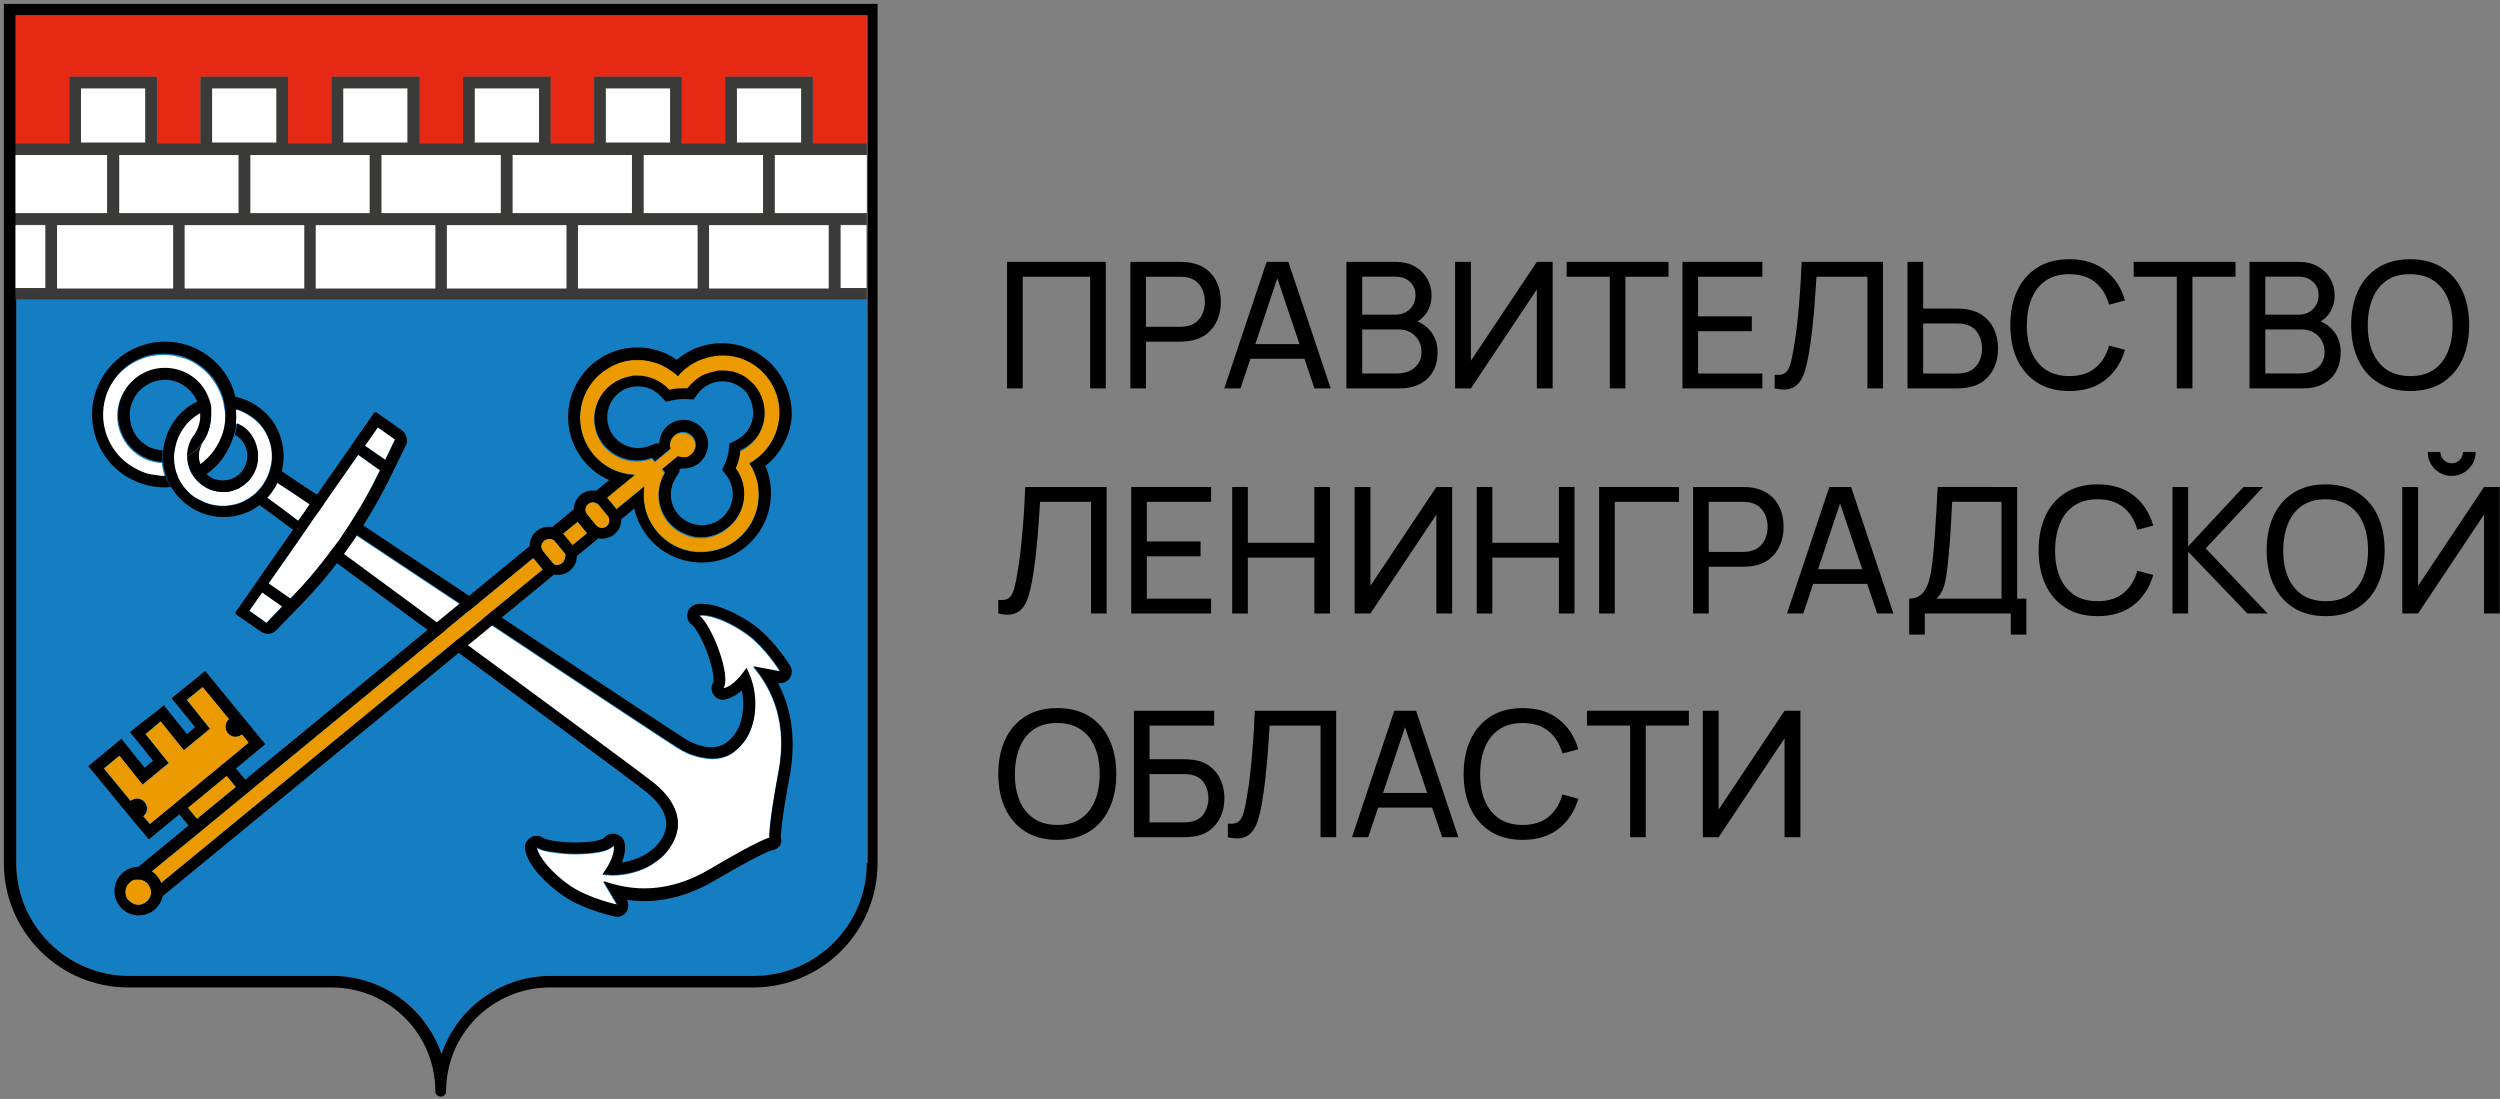 <?xml version="1.0" encoding="UTF-8"?> <svg xmlns="http://www.w3.org/2000/svg" width="182" height="80" viewBox="0 0 182 80" fill="none"><rect x="0" y="0" width="182" height="80" fill="#808080" stroke="none"/><path fill-rule="evenodd" clip-rule="evenodd" d="M146.849 35.453V43.581H147.52V46.197H146.382V44.662H140.125V46.197H138.988V43.581C139.324 43.581 139.597 43.496 139.806 43.326C140.019 43.155 140.185 42.925 140.304 42.635C140.423 42.341 140.513 42.011 140.573 41.644C140.636 41.277 140.688 40.898 140.726 40.506C140.781 39.951 140.826 39.414 140.86 38.894C140.898 38.374 140.933 37.834 140.963 37.276C140.992 36.717 141.026 36.108 141.065 35.447L146.849 35.453ZM142.042 37.954C142.021 38.406 141.994 38.862 141.96 39.322C141.926 39.782 141.883 40.271 141.832 40.787C141.785 41.264 141.732 41.678 141.672 42.027C141.617 42.373 141.536 42.672 141.429 42.923C141.323 43.17 141.173 43.39 140.982 43.581H145.711V36.534L142.119 36.528C142.094 37.022 142.068 37.498 142.042 37.954Z" fill="black"></path><path d="M152.705 35.261C153.77 35.261 154.646 35.532 155.332 36.073C156.022 36.615 156.497 37.344 156.757 38.261L155.601 38.567C155.413 37.881 155.079 37.34 154.597 36.943C154.116 36.547 153.485 36.348 152.705 36.348C152.019 36.348 151.448 36.504 150.992 36.815C150.536 37.126 150.194 37.561 149.964 38.12C149.734 38.674 149.616 39.32 149.612 40.058C149.608 40.791 149.721 41.437 149.951 41.996C150.181 42.55 150.526 42.985 150.986 43.3C151.446 43.611 152.019 43.767 152.705 43.767C153.485 43.767 154.116 43.569 154.597 43.172C155.079 42.772 155.413 42.23 155.601 41.548L156.757 41.855C156.497 42.767 156.022 43.496 155.332 44.042C154.646 44.584 153.77 44.855 152.705 44.855C151.789 44.854 151.011 44.652 150.372 44.247C149.733 43.842 149.245 43.279 148.909 42.558C148.577 41.838 148.411 41.004 148.411 40.058C148.411 39.111 148.577 38.278 148.909 37.557C149.245 36.837 149.733 36.274 150.372 35.869C151.011 35.464 151.789 35.262 152.705 35.261Z" fill="black"></path><path fill-rule="evenodd" clip-rule="evenodd" d="M169.307 35.261C170.227 35.261 171.007 35.464 171.646 35.869C172.285 36.274 172.771 36.837 173.103 37.557C173.435 38.278 173.602 39.111 173.602 40.058C173.602 41.004 173.435 41.838 173.103 42.558C172.771 43.279 172.285 43.842 171.646 44.247C171.007 44.652 170.227 44.855 169.307 44.855C168.391 44.854 167.613 44.652 166.974 44.247C166.335 43.842 165.847 43.279 165.511 42.558C165.178 41.838 165.012 41.004 165.012 40.058C165.012 39.111 165.178 38.278 165.511 37.557C165.847 36.837 166.335 36.274 166.974 35.869C167.613 35.464 168.391 35.262 169.307 35.261ZM169.307 36.348C168.621 36.344 168.05 36.498 167.594 36.809C167.143 37.12 166.802 37.555 166.572 38.114C166.342 38.672 166.224 39.32 166.22 40.058C166.216 40.791 166.329 41.435 166.559 41.989C166.789 42.543 167.132 42.978 167.588 43.294C168.048 43.605 168.621 43.763 169.307 43.767C169.993 43.772 170.564 43.618 171.02 43.307C171.48 42.991 171.823 42.554 172.049 41.996C172.279 41.437 172.394 40.791 172.394 40.058C172.394 39.32 172.279 38.674 172.049 38.12C171.823 37.566 171.48 37.133 171.02 36.822C170.564 36.511 169.993 36.352 169.307 36.348Z" fill="black"></path><path d="M80.562 44.662H79.425V36.534H75.718C75.692 36.922 75.664 37.338 75.635 37.781C75.609 38.22 75.575 38.679 75.533 39.156C75.49 39.633 75.439 40.126 75.379 40.633C75.32 41.14 75.245 41.657 75.156 42.181C75.083 42.603 74.996 42.989 74.893 43.338C74.795 43.688 74.657 43.98 74.478 44.215C74.303 44.449 74.071 44.609 73.781 44.694C73.496 44.779 73.127 44.769 72.676 44.662V43.671C72.901 43.692 73.089 43.682 73.238 43.639C73.387 43.597 73.509 43.505 73.603 43.364C73.7 43.223 73.785 43.019 73.858 42.75C73.93 42.477 74.001 42.123 74.069 41.689C74.159 41.177 74.233 40.661 74.293 40.141C74.352 39.616 74.403 39.092 74.446 38.567C74.493 38.039 74.531 37.515 74.561 36.995C74.591 36.47 74.616 35.956 74.638 35.453H80.562V44.662Z" fill="black"></path><path d="M88.168 36.534H83.49V39.418H87.401V40.499H83.49V43.581H88.168V44.662H82.352V35.453H88.168V36.534Z" fill="black"></path><path d="M90.842 39.514H95.686V35.453H96.824V44.662H95.686V40.595H90.842V44.662H89.704V35.453H90.842V39.514Z" fill="black"></path><path d="M99.767 42.648L104.567 35.453H105.718V44.662H104.567V37.462L99.767 44.662H98.617V35.453H99.767V42.648Z" fill="black"></path><path d="M108.642 39.514H113.486V35.453H114.624V44.662H113.486V40.595H108.642V44.662H107.505V35.453H108.642V39.514Z" fill="black"></path><path d="M122.233 36.534H117.555V44.662H116.417V35.453H122.233V36.534Z" fill="black"></path><path fill-rule="evenodd" clip-rule="evenodd" d="M126.894 35.453C126.984 35.453 127.09 35.458 127.214 35.466C127.337 35.47 127.456 35.483 127.571 35.504C128.07 35.581 128.488 35.751 128.824 36.016C129.165 36.28 129.421 36.615 129.591 37.02C129.761 37.421 129.847 37.866 129.847 38.357C129.847 38.843 129.759 39.288 129.585 39.693C129.414 40.094 129.158 40.428 128.818 40.697C128.481 40.961 128.066 41.132 127.571 41.209C127.456 41.226 127.337 41.239 127.214 41.247C127.09 41.256 126.984 41.26 126.894 41.26H124.395V44.662H123.258V35.453H126.894ZM124.395 40.179H126.856C126.937 40.179 127.028 40.175 127.13 40.166C127.237 40.158 127.337 40.143 127.431 40.121C127.725 40.053 127.963 39.93 128.147 39.751C128.334 39.568 128.471 39.354 128.556 39.111C128.641 38.864 128.683 38.612 128.683 38.357C128.683 38.101 128.641 37.851 128.556 37.608C128.471 37.361 128.334 37.146 128.147 36.962C127.963 36.779 127.725 36.655 127.431 36.591C127.337 36.566 127.237 36.551 127.13 36.547C127.028 36.538 126.937 36.534 126.856 36.534H124.395V40.179Z" fill="black"></path><path fill-rule="evenodd" clip-rule="evenodd" d="M137.841 44.662H136.659L135.932 42.507H131.999L131.278 44.662H130.095L133.176 35.453H134.761L137.841 44.662ZM132.355 41.439H135.572L133.956 36.651L132.355 41.439Z" fill="black"></path><path d="M159.296 39.776L163.323 35.453H164.754L160.575 39.923L165.08 44.662H163.611L159.296 40.16V44.662H158.159V35.453H159.296V39.776Z" fill="black"></path><path d="M176.036 42.648L180.836 35.453H181.986V44.662H180.836V37.462L176.036 44.662H174.886V35.453H176.036V42.648Z" fill="black"></path><path d="M177.659 32.901C177.659 33.127 177.74 33.321 177.902 33.483C178.064 33.645 178.258 33.726 178.484 33.726C178.714 33.726 178.907 33.645 179.065 33.483C179.227 33.321 179.308 33.127 179.308 32.901H180.229C180.229 33.225 180.15 33.52 179.992 33.784C179.839 34.044 179.627 34.253 179.359 34.411C179.095 34.568 178.803 34.647 178.484 34.647C178.16 34.647 177.866 34.568 177.602 34.411C177.342 34.253 177.133 34.044 176.975 33.784C176.818 33.52 176.739 33.225 176.739 32.901H177.659Z" fill="black"></path><path d="M150.645 18.873C151.711 18.873 152.587 19.144 153.273 19.685C153.963 20.227 154.438 20.956 154.698 21.873L153.541 22.179C153.353 21.493 153.019 20.951 152.538 20.555C152.056 20.158 151.425 19.96 150.645 19.96C149.96 19.96 149.389 20.116 148.933 20.427C148.477 20.738 148.134 21.173 147.904 21.732C147.674 22.286 147.557 22.932 147.552 23.67C147.548 24.403 147.661 25.049 147.891 25.607C148.121 26.162 148.466 26.597 148.926 26.912C149.387 27.223 149.96 27.379 150.645 27.379C151.425 27.379 152.056 27.181 152.538 26.784C153.019 26.383 153.353 25.842 153.541 25.16L154.698 25.466C154.438 26.379 153.963 27.108 153.273 27.654C152.587 28.195 151.711 28.466 150.645 28.466C149.729 28.466 148.952 28.263 148.313 27.858C147.674 27.453 147.186 26.89 146.849 26.17C146.517 25.45 146.351 24.616 146.351 23.67C146.351 22.723 146.517 21.89 146.849 21.169C147.186 20.448 147.674 19.886 148.313 19.481C148.952 19.076 149.729 18.873 150.645 18.873Z" fill="black"></path><path fill-rule="evenodd" clip-rule="evenodd" d="M175.461 18.873C176.381 18.873 177.161 19.076 177.8 19.481C178.439 19.886 178.925 20.448 179.257 21.169C179.589 21.89 179.756 22.723 179.756 23.67C179.756 24.616 179.589 25.45 179.257 26.17C178.925 26.89 178.439 27.453 177.8 27.858C177.161 28.263 176.381 28.466 175.461 28.466C174.545 28.466 173.767 28.263 173.128 27.858C172.489 27.453 172.001 26.89 171.665 26.17C171.332 25.45 171.166 24.616 171.166 23.67C171.166 22.723 171.332 21.89 171.665 21.169C172.001 20.448 172.489 19.886 173.128 19.481C173.767 19.076 174.545 18.873 175.461 18.873ZM175.461 19.96C174.775 19.956 174.204 20.109 173.748 20.421C173.296 20.732 172.956 21.167 172.726 21.725C172.495 22.284 172.378 22.932 172.374 23.67C172.37 24.403 172.483 25.047 172.713 25.601C172.943 26.155 173.286 26.59 173.742 26.905C174.202 27.217 174.775 27.375 175.461 27.379C176.147 27.383 176.718 27.23 177.174 26.918C177.634 26.603 177.977 26.166 178.203 25.607C178.433 25.049 178.548 24.403 178.548 23.67C178.548 22.932 178.433 22.286 178.203 21.732C177.977 21.177 177.634 20.745 177.174 20.434C176.718 20.122 176.147 19.964 175.461 19.96Z" fill="black"></path><path d="M137.083 28.274H135.946V20.146H132.239C132.213 20.534 132.185 20.949 132.156 21.393C132.13 21.832 132.096 22.29 132.054 22.768C132.011 23.245 131.96 23.738 131.9 24.245C131.841 24.752 131.766 25.268 131.677 25.793C131.604 26.215 131.517 26.601 131.414 26.95C131.316 27.3 131.178 27.592 130.999 27.827C130.824 28.061 130.592 28.221 130.302 28.306C130.017 28.391 129.648 28.381 129.197 28.274V27.283C129.422 27.304 129.61 27.294 129.759 27.251C129.908 27.208 130.03 27.116 130.124 26.976C130.222 26.835 130.307 26.63 130.379 26.362C130.451 26.089 130.522 25.735 130.59 25.3C130.68 24.789 130.754 24.273 130.814 23.753C130.873 23.228 130.925 22.704 130.967 22.179C131.014 21.651 131.052 21.126 131.082 20.606C131.112 20.082 131.137 19.568 131.159 19.065H137.083V28.274Z" fill="black"></path><path d="M80.499 28.274H79.361V20.146H74.452V28.274H73.315V19.065H80.499V28.274Z" fill="black"></path><path fill-rule="evenodd" clip-rule="evenodd" d="M85.926 19.065C86.016 19.065 86.122 19.069 86.246 19.078C86.369 19.082 86.489 19.095 86.604 19.116C87.102 19.193 87.52 19.363 87.856 19.627C88.197 19.892 88.453 20.227 88.623 20.632C88.794 21.033 88.879 21.478 88.879 21.968C88.879 22.454 88.792 22.9 88.617 23.305C88.447 23.706 88.191 24.04 87.85 24.309C87.513 24.573 87.098 24.744 86.604 24.82C86.489 24.837 86.369 24.851 86.246 24.859C86.122 24.867 86.016 24.872 85.926 24.872H83.427V28.274H82.29V19.065H85.926ZM83.427 23.791H85.888C85.969 23.791 86.06 23.787 86.163 23.778C86.269 23.77 86.369 23.755 86.463 23.733C86.757 23.665 86.996 23.542 87.179 23.363C87.366 23.179 87.503 22.966 87.588 22.723C87.673 22.476 87.716 22.224 87.716 21.968C87.716 21.713 87.673 21.463 87.588 21.22C87.503 20.973 87.366 20.757 87.179 20.574C86.996 20.391 86.757 20.267 86.463 20.203C86.369 20.177 86.269 20.163 86.163 20.158C86.06 20.15 85.969 20.146 85.888 20.146H83.427V23.791Z" fill="black"></path><path fill-rule="evenodd" clip-rule="evenodd" d="M96.874 28.274H95.691L94.964 26.119H91.031L90.31 28.274H89.128L92.208 19.065H93.793L96.874 28.274ZM91.388 25.051H94.604L92.988 20.262L91.388 25.051Z" fill="black"></path><path fill-rule="evenodd" clip-rule="evenodd" d="M101.603 19.065C102.153 19.065 102.622 19.178 103.009 19.404C103.401 19.63 103.699 19.928 103.904 20.299C104.113 20.666 104.217 21.062 104.217 21.489C104.217 21.987 104.089 22.424 103.834 22.8C103.661 23.053 103.446 23.252 103.192 23.398C103.592 23.566 103.917 23.81 104.166 24.13C104.494 24.552 104.658 25.055 104.658 25.639C104.658 26.176 104.547 26.641 104.326 27.033C104.108 27.426 103.793 27.73 103.38 27.948C102.971 28.165 102.485 28.274 101.923 28.274H98.018V19.065H101.603ZM99.168 27.187H101.705C102.046 27.187 102.351 27.125 102.619 27.002C102.888 26.874 103.099 26.694 103.252 26.464C103.41 26.234 103.488 25.957 103.488 25.633C103.488 25.322 103.418 25.042 103.278 24.795C103.141 24.548 102.948 24.352 102.696 24.207C102.449 24.058 102.161 23.983 101.833 23.983H99.168V27.187ZM99.168 22.908H101.59C101.863 22.908 102.108 22.851 102.325 22.736C102.547 22.616 102.722 22.45 102.85 22.237C102.982 22.024 103.048 21.774 103.048 21.489C103.048 21.092 102.913 20.768 102.645 20.517C102.376 20.265 102.025 20.14 101.59 20.14H99.168V22.908Z" fill="black"></path><path d="M107.082 26.259L111.882 19.065H113.032V28.274H111.882V21.073L107.082 28.274H105.932V19.065H107.082V26.259Z" fill="black"></path><path d="M121.466 20.146H118.328V28.274H117.191V20.146H114.052V19.065H121.466V20.146Z" fill="black"></path><path d="M128.3 20.146H123.621V23.03H127.532V24.111H123.621V27.193H128.3V28.274H122.484V19.065H128.3V20.146Z" fill="black"></path><path fill-rule="evenodd" clip-rule="evenodd" d="M140.005 22.467H142.503C142.593 22.467 142.699 22.471 142.823 22.48C142.947 22.484 143.066 22.497 143.181 22.518C143.675 22.595 144.09 22.766 144.427 23.03C144.768 23.294 145.024 23.629 145.194 24.034C145.369 24.435 145.456 24.88 145.456 25.371C145.456 25.857 145.371 26.302 145.2 26.707C145.03 27.108 144.774 27.443 144.433 27.712C144.097 27.976 143.679 28.146 143.181 28.223C143.066 28.24 142.947 28.253 142.823 28.261C142.699 28.27 142.593 28.274 142.503 28.274H138.867V19.065H140.005V22.467ZM140.005 27.193H142.465C142.546 27.193 142.638 27.189 142.74 27.181C142.846 27.172 142.947 27.157 143.04 27.136C143.334 27.068 143.573 26.944 143.756 26.765C143.944 26.581 144.08 26.368 144.165 26.125C144.25 25.878 144.293 25.626 144.293 25.371C144.293 25.115 144.25 24.865 144.165 24.622C144.08 24.375 143.944 24.16 143.756 23.976C143.573 23.793 143.334 23.67 143.04 23.606C142.947 23.58 142.846 23.565 142.74 23.561C142.638 23.552 142.546 23.548 142.465 23.548H140.005V27.193Z" fill="black"></path><path d="M162.746 20.146H159.608V28.274H158.47V20.146H155.332V19.065H162.746V20.146Z" fill="black"></path><path fill-rule="evenodd" clip-rule="evenodd" d="M167.349 19.065C167.898 19.065 168.367 19.178 168.755 19.404C169.147 19.63 169.445 19.928 169.65 20.299C169.858 20.666 169.963 21.062 169.963 21.489C169.963 21.987 169.835 22.424 169.579 22.8C169.407 23.053 169.192 23.252 168.938 23.398C169.338 23.566 169.663 23.81 169.912 24.13C170.24 24.552 170.404 25.055 170.404 25.639C170.404 26.176 170.293 26.641 170.071 27.033C169.854 27.426 169.539 27.73 169.125 27.948C168.716 28.165 168.231 28.274 167.669 28.274H163.764V19.065H167.349ZM164.914 27.187H167.451C167.792 27.187 168.097 27.125 168.365 27.002C168.633 26.874 168.845 26.694 168.998 26.464C169.155 26.234 169.234 25.957 169.234 25.633C169.234 25.322 169.164 25.042 169.023 24.795C168.887 24.548 168.693 24.352 168.442 24.207C168.195 24.058 167.907 23.983 167.579 23.983H164.914V27.187ZM164.914 22.908H167.336C167.609 22.908 167.854 22.851 168.071 22.736C168.293 22.616 168.468 22.45 168.595 22.237C168.727 22.024 168.794 21.774 168.794 21.489C168.794 21.092 168.659 20.768 168.39 20.517C168.122 20.265 167.771 20.14 167.336 20.14H164.914V22.908Z" fill="black"></path><path fill-rule="evenodd" clip-rule="evenodd" d="M76.97 51.549C77.891 51.549 78.671 51.752 79.31 52.157C79.949 52.562 80.434 53.125 80.766 53.845C81.099 54.566 81.265 55.399 81.265 56.346C81.265 57.292 81.099 58.126 80.766 58.846C80.434 59.566 79.949 60.129 79.31 60.534C78.671 60.939 77.891 61.142 76.97 61.142C76.054 61.142 75.277 60.939 74.638 60.534C73.999 60.129 73.51 59.566 73.174 58.846C72.842 58.126 72.676 57.292 72.676 56.346C72.676 55.399 72.842 54.566 73.174 53.845C73.51 53.125 73.998 52.562 74.638 52.157C75.277 51.752 76.054 51.549 76.97 51.549ZM76.97 52.636C76.284 52.632 75.713 52.785 75.257 53.097C74.806 53.408 74.465 53.843 74.235 54.401C74.005 54.96 73.888 55.608 73.883 56.346C73.879 57.079 73.992 57.722 74.222 58.277C74.453 58.831 74.795 59.266 75.251 59.581C75.711 59.893 76.284 60.051 76.97 60.055C77.656 60.059 78.228 59.906 78.683 59.594C79.144 59.279 79.486 58.842 79.712 58.283C79.942 57.725 80.057 57.079 80.057 56.346C80.057 55.608 79.942 54.962 79.712 54.408C79.486 53.853 79.143 53.421 78.683 53.11C78.228 52.798 77.656 52.64 76.97 52.636Z" fill="black"></path><path d="M110.848 51.549C111.913 51.549 112.789 51.82 113.475 52.361C114.165 52.903 114.64 53.632 114.9 54.549L113.743 54.855C113.556 54.169 113.221 53.627 112.74 53.231C112.259 52.834 111.628 52.636 110.848 52.636C110.162 52.636 109.591 52.792 109.135 53.103C108.679 53.414 108.336 53.849 108.106 54.408C107.876 54.962 107.759 55.608 107.755 56.346C107.751 57.079 107.863 57.725 108.093 58.283C108.323 58.838 108.669 59.273 109.129 59.588C109.589 59.899 110.162 60.055 110.848 60.055C111.628 60.055 112.259 59.857 112.74 59.46C113.221 59.059 113.556 58.518 113.743 57.836L114.9 58.142C114.64 59.055 114.165 59.784 113.475 60.33C112.789 60.871 111.913 61.142 110.848 61.142C109.932 61.142 109.154 60.939 108.515 60.534C107.876 60.129 107.388 59.566 107.052 58.846C106.719 58.126 106.553 57.292 106.553 56.346C106.553 55.399 106.719 54.566 107.052 53.845C107.388 53.125 107.876 52.562 108.515 52.157C109.154 51.752 109.932 51.549 110.848 51.549Z" fill="black"></path><path d="M97.273 60.95H96.136V52.822H92.429C92.403 53.21 92.375 53.626 92.346 54.069C92.32 54.508 92.286 54.966 92.244 55.444C92.201 55.921 92.15 56.414 92.09 56.921C92.031 57.428 91.956 57.944 91.867 58.469C91.794 58.891 91.707 59.277 91.604 59.626C91.506 59.976 91.368 60.268 91.189 60.503C91.014 60.737 90.782 60.897 90.493 60.982C90.207 61.067 89.838 61.057 89.387 60.95V59.959C89.612 59.98 89.8 59.97 89.949 59.927C90.098 59.884 90.22 59.792 90.314 59.652C90.411 59.511 90.496 59.306 90.569 59.038C90.641 58.765 90.712 58.411 90.78 57.976C90.87 57.465 90.944 56.949 91.004 56.429C91.063 55.904 91.115 55.38 91.157 54.855C91.204 54.327 91.242 53.802 91.272 53.282C91.302 52.758 91.327 52.244 91.349 51.741H97.273V60.95Z" fill="black"></path><path fill-rule="evenodd" clip-rule="evenodd" d="M88.39 52.822H83.686V55.271H86.185C86.275 55.271 86.381 55.276 86.505 55.284C86.628 55.288 86.748 55.299 86.863 55.316C87.348 55.376 87.76 55.538 88.096 55.802C88.437 56.062 88.695 56.393 88.87 56.793C89.049 57.194 89.138 57.633 89.138 58.111C89.138 58.584 89.051 59.021 88.876 59.422C88.701 59.822 88.443 60.155 88.103 60.419C87.766 60.679 87.353 60.842 86.863 60.906C86.748 60.918 86.628 60.929 86.505 60.937C86.381 60.946 86.275 60.95 86.185 60.95H82.549V51.741H88.39V52.822ZM83.686 59.869H86.147C86.228 59.869 86.319 59.865 86.422 59.857C86.528 59.848 86.629 59.835 86.722 59.818C87.165 59.729 87.485 59.517 87.681 59.185C87.877 58.848 87.975 58.49 87.975 58.111C87.975 57.723 87.877 57.365 87.681 57.036C87.485 56.704 87.165 56.493 86.722 56.403C86.629 56.382 86.528 56.369 86.422 56.364C86.319 56.356 86.228 56.352 86.147 56.352H83.686V59.869Z" fill="black"></path><path fill-rule="evenodd" clip-rule="evenodd" d="M106.17 60.95H104.988L104.261 58.795H100.327L99.606 60.95H98.424L101.505 51.741H103.089L106.17 60.95ZM100.684 57.727H103.9L102.285 52.938L100.684 57.727Z" fill="black"></path><path d="M122.948 52.822H119.81V60.95H118.673V52.822H115.535V51.741H122.948V52.822Z" fill="black"></path><path d="M125.117 58.936L129.916 51.741H131.067V60.95H129.916V53.749L125.117 60.95H123.966V51.741H125.117V58.936Z" fill="black"></path><g clip-path="url(#clip0_62_13486)"><path d="M63.102 21.839V62.821C63.102 67.368 59.397 71.046 54.877 71.046H40.084C36.407 71.046 33.263 73.432 32.14 76.744C31.018 73.432 27.874 71.046 24.197 71.046H9.404C4.856 71.046 1.179 67.34 1.179 62.821V21.839H63.102Z" fill="#157DC1"></path><path d="M0.281 0.281V62.821C0.281 67.846 4.351 71.888 9.347 71.888H24.14C28.323 71.888 31.691 75.284 31.691 79.439C31.691 79.663 31.86 79.832 32.084 79.832C32.309 79.832 32.477 79.663 32.477 79.439C32.477 75.256 35.874 71.888 40.028 71.888H54.821C59.846 71.888 63.888 67.818 63.888 62.821V0.281H0.281ZM63.102 62.821C63.102 67.368 59.397 71.046 54.877 71.046H40.084C36.407 71.046 33.263 73.432 32.14 76.744C31.018 73.432 27.874 71.046 24.197 71.046H9.404C4.856 71.046 1.179 67.34 1.179 62.821V1.123H63.158V62.821H63.102Z" fill="black"></path><path d="M63.102 1.123V10.442H59.172V5.586H52.8V10.442H49.628V5.586H43.256V10.442H40.056V5.586H33.712V10.442H30.512V5.586H24.14V10.442H20.968V5.586H14.597V10.442H11.425V5.586H5.053V10.442H1.123V1.123H63.102Z" fill="#E52914"></path><path d="M7.804 11.284H1.123V15.523H7.804V11.284Z" fill="white"></path><path d="M17.375 11.284H8.674V15.523H17.375V11.284Z" fill="white"></path><path d="M26.919 11.284H18.218V15.523H26.919V11.284Z" fill="white"></path><path d="M36.463 11.284H27.761V15.523H36.463V11.284Z" fill="white"></path><path d="M46.007 11.284H37.305V15.523H46.007V11.284Z" fill="white"></path><path d="M55.551 11.284H46.849V15.523H55.551V11.284Z" fill="white"></path><path d="M63.102 11.284H56.393V15.523H63.102V11.284Z" fill="white"></path><path d="M3.312 16.393H1.123V20.997H3.312V16.393Z" fill="white"></path><path d="M63.074 16.393H61.165V20.997H63.074V16.393Z" fill="white"></path><path d="M10.582 6.428H5.895V10.386H10.582V6.428Z" fill="white"></path><path d="M20.126 6.428H15.439V10.386H20.126V6.428Z" fill="white"></path><path d="M29.67 6.428H24.982V10.386H29.67V6.428Z" fill="white"></path><path d="M39.242 6.428H34.554V10.386H39.242V6.428Z" fill="white"></path><path d="M48.786 6.428H44.098V10.386H48.786V6.428Z" fill="white"></path><path d="M58.33 6.428H53.642V10.386H58.33V6.428Z" fill="white"></path><path d="M63.102 11.284V10.442H59.172V5.586H52.8V10.442H49.628V5.586H43.256V10.442H40.084V5.586H33.712V10.442H30.54V5.586H24.14V10.442H20.968V5.586H14.597V10.442H11.425V5.586H5.053V10.442H1.123V11.284H7.804V15.523H1.123V16.365H3.312V20.968H1.123V21.811H63.102V20.968H61.193V16.365H63.102V15.523H56.393V11.284H63.102ZM55.551 11.284V15.523H46.849V11.284H55.551ZM44.098 6.428H48.786V10.386H44.098V6.428ZM46.007 11.284V15.523H37.305V11.284H46.007ZM34.554 6.428H39.242V10.386H34.554V6.428ZM36.463 11.284V15.523H27.761V11.284H36.463ZM24.983 6.428H29.67V10.386H24.983V6.428ZM26.919 11.284V15.523H18.218V11.284H26.919ZM15.439 6.428H20.126V10.386H15.439V6.428ZM17.375 11.284V15.523H8.674V11.284H17.375ZM5.895 10.386V6.428H10.582V10.386H5.895ZM12.604 20.997H4.154V16.393H12.604V20.997ZM22.147 20.997H13.446V16.393H22.147V20.997ZM31.691 20.997H22.989V16.393H31.691V20.997ZM41.235 20.997H32.533V16.393H41.235V20.997ZM50.779 20.997H42.077V16.393H50.779V20.997ZM60.323 16.393V20.997H51.621V16.393H60.323ZM53.642 10.386V6.428H58.33V10.386H53.642Z" fill="#3A3A39"></path><path d="M12.604 16.393H4.154V20.997H12.604V16.393Z" fill="white"></path><path d="M60.323 16.393H51.621V20.997H60.323V16.393Z" fill="white"></path><path d="M50.779 16.393H42.077V20.997H50.779V16.393Z" fill="white"></path><path d="M41.235 16.393H32.533V20.997H41.235V16.393Z" fill="white"></path><path d="M31.691 16.393H22.989V20.997H31.691V16.393Z" fill="white"></path><path d="M22.147 16.393H13.446V20.997H22.147V16.393Z" fill="white"></path><path d="M22.569 36.716L22.148 37.333L21.726 37.923C20.884 37.305 20.126 36.744 19.453 36.239C19.593 36.098 19.705 35.93 19.818 35.789C19.958 35.593 20.098 35.368 20.183 35.144C20.884 35.593 21.67 36.126 22.569 36.716Z" fill="white"></path><path d="M56.674 56.14C55.888 60.295 56 61.025 56 61.025C56 61.025 55.298 61.165 51.649 63.326C49.937 64.337 48.337 64.73 46.877 64.73C45.811 64.73 44.8 64.505 43.902 64.197L44.912 65.909C44.912 65.909 42.807 65.46 41.432 64.505C40.197 63.635 39.186 62.484 39.046 61.726C39.214 61.839 39.495 61.951 39.832 62.007C39.944 62.035 40.056 62.063 40.197 62.063C40.702 62.147 41.291 62.203 41.881 62.203C42.498 62.203 43.116 62.147 43.621 62.063C43.874 62.007 44.098 61.951 44.267 61.867C44.435 61.782 44.575 61.698 44.66 61.586C44.8 62.316 44.126 63.298 43.846 63.691C44.098 63.719 44.351 63.747 44.575 63.747C45.474 63.747 46.344 63.523 47.046 63.186C47.102 63.158 47.186 63.13 47.242 63.074C47.383 63.018 47.495 62.933 47.607 62.849C47.663 62.821 47.719 62.765 47.776 62.737C48.169 62.456 48.477 62.147 48.702 61.811C50.133 59.789 48.842 58.049 47.523 57.011C46.512 56.197 33.769 46.821 24.983 40.365C25.151 40.14 25.291 39.916 25.46 39.691C25.628 39.467 25.768 39.242 25.937 38.989C35.004 45.025 48.197 53.782 49.291 54.456C49.376 54.512 49.488 54.569 49.572 54.625C49.656 54.681 49.769 54.737 49.853 54.765C50.049 54.877 50.246 54.961 50.47 55.018C50.639 55.074 50.779 55.13 50.947 55.158C51.116 55.186 51.284 55.214 51.453 55.242C51.565 55.242 51.677 55.27 51.79 55.27C51.958 55.27 52.098 55.27 52.267 55.242C52.435 55.214 52.575 55.186 52.744 55.13C52.8 55.102 52.856 55.074 52.912 55.074C53.025 55.018 53.109 54.961 53.221 54.905C53.333 54.849 53.418 54.765 53.53 54.681C53.782 54.484 54.007 54.232 54.232 53.923C55.074 52.716 55.298 50.526 54.316 48.674C54.063 49.067 53.361 50.021 52.632 50.161C53.249 49.291 51.761 45.474 50.863 44.856C50.947 44.828 51.032 44.828 51.116 44.828C51.902 44.828 53.165 45.361 54.288 46.147C55.663 47.102 56.786 48.926 56.786 48.926L54.821 48.561C56.309 50.302 57.291 52.744 56.674 56.14Z" fill="white"></path><path d="M56.646 49.74C56.702 49.74 56.73 49.74 56.786 49.74C57.067 49.74 57.319 49.6 57.488 49.375C57.684 49.095 57.684 48.73 57.516 48.449C57.46 48.365 56.281 46.456 54.765 45.417C53.755 44.716 52.267 43.958 51.116 43.958C50.975 43.958 50.835 43.958 50.723 43.986C50.386 44.042 50.133 44.295 50.049 44.631C49.965 44.968 50.105 45.305 50.386 45.502C50.554 45.614 51.032 46.316 51.481 47.495C51.93 48.73 51.986 49.459 51.93 49.656C51.761 49.937 51.761 50.274 51.93 50.554C52.098 50.807 52.351 50.947 52.632 50.947C52.688 50.947 52.716 50.947 52.772 50.919C53.221 50.835 53.642 50.582 54.007 50.274C54.26 51.509 54.007 52.688 53.53 53.389C53.053 54.063 52.491 54.4 51.79 54.4C51.032 54.4 50.246 54.035 49.74 53.698C48.786 53.109 38.007 45.951 26.414 38.231C26.274 38.456 26.105 38.709 25.965 38.933C35.032 44.968 48.225 53.726 49.319 54.4C49.404 54.456 49.516 54.512 49.6 54.568C49.684 54.624 49.797 54.681 49.881 54.709C50.077 54.821 50.274 54.905 50.498 54.961C50.667 55.017 50.807 55.074 50.975 55.102C51.144 55.13 51.312 55.158 51.481 55.186C51.593 55.186 51.705 55.214 51.818 55.214C51.986 55.214 52.126 55.214 52.295 55.186C52.463 55.158 52.604 55.13 52.772 55.074C52.828 55.045 52.884 55.017 52.941 55.017C53.053 54.961 53.137 54.905 53.249 54.849C53.361 54.793 53.446 54.709 53.558 54.624C53.811 54.428 54.035 54.175 54.26 53.867C55.102 52.66 55.326 50.47 54.344 48.617C54.091 49.01 53.39 49.965 52.66 50.105C53.277 49.235 51.79 45.417 50.891 44.8C50.975 44.772 51.06 44.772 51.144 44.772C51.93 44.772 53.193 45.305 54.316 46.091C55.691 47.045 56.814 48.87 56.814 48.87L54.849 48.505C56.337 50.274 57.319 52.716 56.702 56.084C55.916 60.239 56.028 60.968 56.028 60.968C56.028 60.968 55.326 61.109 51.677 63.27C49.965 64.281 48.365 64.674 46.905 64.674C45.839 64.674 44.828 64.449 43.93 64.14L44.941 65.853C44.941 65.853 42.835 65.403 41.46 64.449C40.225 63.579 39.214 62.428 39.074 61.67C39.242 61.782 39.523 61.895 39.86 61.951C39.972 61.979 40.084 62.007 40.225 62.007C40.73 62.091 41.319 62.147 41.909 62.147C42.526 62.147 43.144 62.091 43.649 62.007C43.902 61.951 44.126 61.895 44.295 61.81C44.463 61.726 44.604 61.642 44.688 61.53C44.828 62.26 44.154 63.242 43.874 63.635C44.126 63.663 44.379 63.691 44.604 63.691C45.502 63.691 46.372 63.467 47.074 63.13C47.13 63.102 47.214 63.074 47.27 63.017C47.411 62.961 47.523 62.877 47.635 62.793C47.691 62.765 47.748 62.709 47.804 62.681C48.197 62.4 48.505 62.091 48.73 61.754C50.161 59.733 48.87 57.993 47.551 56.954C46.541 56.14 33.797 46.765 25.011 40.309C24.842 40.533 24.674 40.758 24.505 40.982C35.733 49.235 46.148 56.926 47.018 57.628C49.319 59.453 48.337 60.828 48.028 61.277C47.579 61.923 46.569 62.596 45.277 62.793C45.446 62.344 45.558 61.867 45.474 61.389C45.418 61.053 45.165 60.8 44.828 60.716C44.772 60.716 44.716 60.688 44.632 60.688C44.379 60.688 44.126 60.8 43.958 61.024C43.79 61.137 43.116 61.333 41.853 61.333C40.562 61.333 39.691 61.109 39.523 60.996C39.383 60.884 39.214 60.856 39.046 60.856C38.877 60.856 38.737 60.912 38.597 60.996C38.316 61.193 38.148 61.53 38.232 61.867C38.428 63.045 39.832 64.393 40.955 65.179C42.47 66.246 44.66 66.695 44.744 66.723C44.8 66.723 44.856 66.751 44.912 66.751C45.165 66.751 45.446 66.61 45.586 66.414C45.783 66.133 45.783 65.796 45.642 65.516C46.063 65.572 46.484 65.6 46.877 65.6C48.618 65.6 50.358 65.095 52.07 64.084C55.102 62.288 56.028 61.951 56.197 61.895C56.421 61.867 56.618 61.782 56.758 61.586C56.898 61.389 56.898 61.193 56.842 60.968C56.842 60.8 56.87 59.789 57.516 56.365C57.937 53.867 57.656 51.649 56.646 49.74Z" fill="black"></path><path d="M16.393 30.625C16.365 30.905 16.309 31.186 16.253 31.467C16.112 31.944 15.916 32.393 15.607 32.814C15.298 33.235 14.961 33.6 14.54 33.881C14.512 33.768 14.456 33.656 14.456 33.544C14.372 33.095 14.484 32.645 14.709 32.281C14.709 32.253 14.737 32.253 14.737 32.224L14.765 32.196C15.074 31.747 15.242 31.27 15.326 30.793C15.383 30.456 15.383 30.119 15.326 29.782C15.27 29.502 15.214 29.221 15.102 28.968C14.849 28.407 14.456 27.874 13.923 27.481C13.333 27.06 12.632 26.863 11.958 26.863C10.891 26.863 9.825 27.368 9.151 28.323C8.056 29.867 8.449 32 9.993 33.095C10.555 33.488 11.172 33.684 11.79 33.712C11.818 34.077 11.902 34.414 12.014 34.751C11.958 34.751 11.93 34.751 11.874 34.751C11.818 34.751 11.761 34.751 11.677 34.751C11.621 34.751 11.537 34.751 11.481 34.723C11.425 34.723 11.34 34.723 11.284 34.695C11.228 34.695 11.144 34.667 11.088 34.667C10.807 34.611 10.555 34.526 10.274 34.442C9.965 34.33 9.656 34.161 9.347 33.937C7.326 32.533 6.849 29.754 8.253 27.733C8.73 27.032 9.404 26.526 10.105 26.218C10.246 26.161 10.386 26.105 10.526 26.049C10.667 25.993 10.807 25.965 10.976 25.937C11.481 25.825 11.986 25.825 12.519 25.881C12.575 25.881 12.66 25.909 12.716 25.909C12.997 25.965 13.249 26.049 13.53 26.133C13.839 26.245 14.148 26.414 14.456 26.639C15.27 27.2 15.804 27.986 16.112 28.828C16.225 29.109 16.281 29.389 16.309 29.67C16.393 29.951 16.421 30.288 16.393 30.625Z" fill="white"></path><path d="M14.737 32.197C14.737 32.224 14.709 32.224 14.709 32.253C14.709 32.253 14.737 32.224 14.737 32.197C14.765 32.197 14.765 32.168 14.765 32.168L14.737 32.197ZM14.737 32.197C14.737 32.224 14.709 32.224 14.709 32.253C14.709 32.253 14.737 32.224 14.737 32.197C14.765 32.197 14.765 32.168 14.765 32.168L14.737 32.197ZM14.737 32.197C14.737 32.224 14.709 32.224 14.709 32.253C14.709 32.253 14.737 32.224 14.737 32.197C14.765 32.197 14.765 32.168 14.765 32.168L14.737 32.197ZM14.737 32.197C14.737 32.224 14.709 32.224 14.709 32.253C14.709 32.253 14.737 32.224 14.737 32.197C14.765 32.197 14.765 32.168 14.765 32.168L14.737 32.197ZM14.737 32.197C14.737 32.224 14.709 32.224 14.709 32.253C14.709 32.253 14.737 32.224 14.737 32.197C14.765 32.197 14.765 32.168 14.765 32.168L14.737 32.197ZM14.737 32.197C14.737 32.224 14.709 32.224 14.709 32.253C14.709 32.253 14.737 32.224 14.737 32.197C14.765 32.197 14.765 32.168 14.765 32.168L14.737 32.197ZM14.737 32.197C14.737 32.224 14.709 32.224 14.709 32.253C14.709 32.253 14.737 32.224 14.737 32.197C14.765 32.197 14.765 32.168 14.765 32.168L14.737 32.197Z" fill="black"></path><path d="M17.207 30.821C17.179 31.102 17.123 31.382 17.039 31.663C16.87 32.224 16.618 32.758 16.281 33.263C15.944 33.768 15.495 34.189 15.018 34.526C14.793 34.33 14.625 34.105 14.54 33.825C14.933 33.544 15.298 33.179 15.607 32.758C15.888 32.337 16.112 31.888 16.253 31.41C16.337 31.13 16.393 30.849 16.393 30.568C16.421 30.232 16.421 29.923 16.365 29.586C16.337 29.305 16.253 29.024 16.169 28.744C15.86 27.902 15.326 27.116 14.512 26.554C14.232 26.358 13.923 26.189 13.586 26.049C13.333 25.937 13.053 25.853 12.772 25.825C12.716 25.796 12.632 25.796 12.575 25.796C12.379 25.768 12.155 25.74 11.958 25.74C11.649 25.74 11.34 25.768 11.032 25.825C10.891 25.853 10.723 25.881 10.582 25.937C10.442 25.993 10.302 26.049 10.162 26.105C9.432 26.414 8.786 26.947 8.309 27.621C6.905 29.642 7.383 32.421 9.404 33.825C9.684 34.021 9.993 34.189 10.33 34.33C10.582 34.442 10.863 34.526 11.144 34.554C11.2 34.554 11.284 34.582 11.34 34.582C11.397 34.582 11.481 34.611 11.537 34.611C11.593 34.611 11.677 34.639 11.733 34.639C11.79 34.639 11.846 34.639 11.93 34.639C11.958 34.639 11.958 34.639 11.986 34.639C12.014 34.639 12.042 34.639 12.042 34.639C12.126 34.919 12.267 35.2 12.435 35.453C12.295 35.481 12.126 35.481 11.986 35.481C10.891 35.481 9.853 35.144 8.954 34.526C6.568 32.842 5.979 29.53 7.663 27.144C8.646 25.74 10.274 24.87 12.014 24.87C13.109 24.87 14.147 25.207 15.046 25.825C16.112 26.582 16.814 27.621 17.123 28.8C17.207 29.109 17.263 29.389 17.291 29.698C17.263 30.119 17.235 30.484 17.207 30.821Z" fill="black"></path><path d="M15.326 30.765C15.242 31.27 15.074 31.747 14.765 32.168L14.737 32.196C14.737 32.224 14.709 32.224 14.709 32.252C14.4 32.673 14.007 33.01 13.586 33.235C13.586 32.73 13.726 32.196 14.035 31.747L14.063 31.719C14.063 31.719 14.063 31.691 14.091 31.691C14.428 31.186 14.569 30.624 14.54 30.035C14.54 29.951 14.512 29.866 14.512 29.782C14.484 29.586 14.428 29.389 14.344 29.193C14.148 28.772 13.867 28.407 13.474 28.126C13.053 27.817 12.519 27.649 12.014 27.649C11.172 27.649 10.386 28.07 9.909 28.744C9.095 29.895 9.376 31.523 10.526 32.337C10.919 32.617 11.368 32.758 11.846 32.786C11.818 33.066 11.818 33.347 11.846 33.628C11.228 33.6 10.611 33.403 10.049 33.01C8.505 31.916 8.14 29.81 9.207 28.238C9.881 27.284 10.919 26.779 12.014 26.779C12.688 26.779 13.39 26.975 13.979 27.396C14.54 27.789 14.933 28.295 15.158 28.884C15.27 29.137 15.354 29.417 15.383 29.698C15.383 30.063 15.383 30.428 15.326 30.765Z" fill="black"></path><path d="M19.733 33.796C19.677 34.077 19.593 34.386 19.481 34.638C19.396 34.863 19.256 35.059 19.144 35.256C19.032 35.424 18.919 35.565 18.779 35.705C18.667 35.845 18.526 35.958 18.386 36.07C18.302 36.126 18.189 36.21 18.105 36.266C17.965 36.351 17.797 36.435 17.656 36.519C17.46 36.603 17.263 36.659 17.067 36.716C16.449 36.856 15.803 36.856 15.158 36.659C14.821 36.547 14.484 36.379 14.147 36.182C13.81 35.958 13.558 35.677 13.333 35.396C13.165 35.172 12.996 34.891 12.912 34.638C12.772 34.33 12.688 33.965 12.66 33.628C12.632 33.347 12.632 33.038 12.688 32.758C12.772 32.224 12.968 31.663 13.305 31.186C13.389 31.045 13.502 30.933 13.586 30.821C13.726 30.652 13.895 30.512 14.063 30.372C14.175 30.288 14.288 30.203 14.428 30.119C14.484 30.091 14.512 30.063 14.568 30.035C14.625 30.624 14.456 31.186 14.119 31.691C14.119 31.691 14.119 31.719 14.091 31.719L14.063 31.747C13.754 32.196 13.614 32.73 13.614 33.235C13.614 33.6 13.698 33.965 13.839 34.273C13.951 34.526 14.119 34.779 14.316 34.975C14.428 35.116 14.568 35.228 14.737 35.34C15.186 35.649 15.719 35.817 16.225 35.817C16.393 35.817 16.533 35.817 16.674 35.789C16.786 35.761 16.87 35.761 16.983 35.705C17.039 35.677 17.067 35.677 17.123 35.649C17.207 35.621 17.319 35.565 17.404 35.537L17.432 35.508C17.46 35.48 17.488 35.48 17.516 35.452C17.6 35.396 17.684 35.34 17.768 35.284C17.853 35.228 17.937 35.144 17.993 35.087C18.021 35.059 18.077 35.003 18.105 34.975C18.189 34.891 18.246 34.807 18.302 34.723C18.582 34.33 18.723 33.908 18.751 33.487C18.835 32.589 18.442 31.663 17.656 31.102C17.516 30.989 17.347 30.905 17.179 30.849C17.207 30.512 17.207 30.147 17.179 29.81C17.544 29.923 17.881 30.091 18.218 30.316C19.425 31.102 19.958 32.477 19.733 33.796Z" fill="white"></path><path d="M14.035 31.719L14.007 31.747C14.035 31.747 14.035 31.747 14.035 31.719ZM14.035 31.719L14.007 31.747C14.035 31.747 14.035 31.747 14.035 31.719ZM14.035 31.719L14.007 31.747C14.035 31.747 14.035 31.747 14.035 31.719ZM14.035 31.719L14.007 31.747C14.035 31.747 14.035 31.747 14.035 31.719ZM14.035 31.719L14.007 31.747C14.035 31.747 14.035 31.747 14.035 31.719ZM14.035 31.719L14.007 31.747C14.035 31.747 14.035 31.747 14.035 31.719ZM14.035 31.719L14.007 31.747C14.035 31.747 14.035 31.747 14.035 31.719Z" fill="black"></path><path d="M18.779 33.487C18.751 33.908 18.582 34.358 18.33 34.723C18.274 34.807 18.189 34.891 18.133 34.975C18.105 35.031 18.049 35.059 18.021 35.087C17.937 35.172 17.853 35.228 17.797 35.284C17.712 35.34 17.628 35.396 17.544 35.452C17.516 35.48 17.488 35.48 17.46 35.508C17.432 35.508 17.432 35.537 17.432 35.537C17.347 35.593 17.235 35.621 17.151 35.649C17.095 35.677 17.067 35.677 17.011 35.705C16.926 35.733 16.814 35.761 16.702 35.789C16.561 35.817 16.393 35.817 16.253 35.817C15.747 35.817 15.214 35.677 14.765 35.34C14.624 35.228 14.484 35.115 14.344 34.975C14.147 34.751 13.979 34.526 13.867 34.273C13.726 33.937 13.642 33.6 13.642 33.235C14.063 33.01 14.456 32.673 14.765 32.252C14.512 32.617 14.428 33.066 14.512 33.516C14.54 33.628 14.568 33.74 14.597 33.852C14.709 34.133 14.877 34.358 15.074 34.554C15.13 34.582 15.158 34.638 15.214 34.666C15.523 34.891 15.86 34.975 16.224 34.975C16.814 34.975 17.347 34.694 17.684 34.217C18.246 33.403 18.049 32.309 17.263 31.747C17.207 31.719 17.151 31.691 17.095 31.663C17.179 31.382 17.235 31.102 17.263 30.821C17.432 30.877 17.572 30.989 17.74 31.073C18.498 31.635 18.863 32.561 18.779 33.487Z" fill="black"></path><path d="M29.333 31.382C29.305 31.354 29.277 31.354 29.249 31.326L28.351 30.68L27.425 30.035C27.396 30.007 27.368 30.007 27.34 30.007C27.284 30.007 27.256 30.035 27.228 30.063L25.909 31.944L25.432 32.645L23.074 36.014C22.232 35.453 21.361 34.891 20.519 34.302C20.66 33.712 20.688 33.066 20.576 32.449C20.379 31.27 19.733 30.259 18.751 29.586C18.246 29.221 17.684 28.996 17.067 28.884C17.151 29.193 17.207 29.474 17.235 29.782C17.6 29.895 17.937 30.063 18.274 30.288C19.453 31.102 19.986 32.505 19.761 33.824C19.705 34.105 19.621 34.414 19.509 34.666C19.425 34.891 19.284 35.087 19.172 35.284C19.06 35.453 18.947 35.593 18.807 35.733C18.695 35.873 18.554 35.986 18.414 36.098C18.33 36.154 18.218 36.238 18.133 36.295C17.993 36.379 17.825 36.463 17.684 36.547C17.488 36.631 17.291 36.716 17.095 36.744C16.814 36.8 16.533 36.856 16.253 36.856C15.888 36.856 15.551 36.8 15.186 36.688C14.849 36.575 14.512 36.407 14.175 36.21C13.839 35.986 13.586 35.705 13.361 35.424C13.193 35.2 13.025 34.919 12.94 34.666C12.8 34.358 12.716 33.993 12.688 33.656C12.66 33.375 12.66 33.066 12.716 32.786C12.8 32.252 12.996 31.691 13.333 31.214C13.418 31.073 13.53 30.961 13.614 30.849C13.754 30.68 13.923 30.54 14.091 30.4C14.204 30.316 14.316 30.231 14.456 30.147C14.512 30.119 14.54 30.091 14.597 30.063C14.597 29.979 14.568 29.895 14.568 29.81C14.54 29.614 14.484 29.417 14.4 29.221C13.698 29.53 13.109 30.035 12.66 30.68C12.211 31.326 11.958 32.084 11.874 32.814C11.846 33.095 11.846 33.375 11.874 33.656C11.902 34.021 11.986 34.358 12.098 34.695C12.182 34.975 12.323 35.256 12.491 35.509C12.8 36.014 13.221 36.463 13.726 36.828C14.484 37.361 15.354 37.642 16.281 37.642C17.235 37.642 18.161 37.333 18.891 36.772C19.705 37.361 20.519 37.951 21.333 38.568L18.976 41.937L18.498 42.638L17.179 44.519C17.123 44.575 17.151 44.688 17.207 44.744L18.133 45.389L19.032 46.007C19.172 46.091 19.34 46.147 19.509 46.147C19.733 46.147 19.93 46.063 20.098 45.895L21.979 43.958C22.905 43.003 23.776 41.993 24.59 40.926C24.758 40.702 24.926 40.477 25.095 40.252C25.263 40.028 25.404 39.803 25.572 39.579C25.74 39.354 25.881 39.13 26.049 38.877C26.218 38.653 26.358 38.4 26.498 38.175C27.2 37.053 27.846 35.902 28.435 34.695L29.614 32.281C29.67 32.028 29.586 31.635 29.333 31.382ZM19.453 36.238C19.593 36.098 19.705 35.93 19.818 35.789C19.958 35.593 20.098 35.368 20.183 35.144C20.884 35.593 21.67 36.126 22.54 36.716L22.119 37.333L21.698 37.923C20.884 37.277 20.126 36.716 19.453 36.238ZM19.396 45.333L18.526 44.716L18.161 44.463L19.088 43.144L20.547 44.154L19.396 45.333ZM27.565 34.414C27.003 35.565 26.386 36.688 25.684 37.782C25.544 38.035 25.375 38.26 25.235 38.484C25.095 38.709 24.926 38.933 24.786 39.158C24.646 39.382 24.477 39.579 24.309 39.803C24.14 40.028 23.972 40.252 23.803 40.477C23.018 41.516 22.175 42.498 21.277 43.424L21.137 43.565L19.565 42.47L21.923 39.102L22.4 38.4L22.821 37.782L23.27 37.165L23.747 36.463L26.077 33.123L27.649 34.217L27.565 34.414ZM28.042 33.459L26.582 32.449L27.509 31.13L27.874 31.382L28.744 32L28.042 33.459Z" fill="black"></path><path d="M19.088 43.144L18.162 44.463L18.526 44.716L19.397 45.333L20.519 44.154L19.088 43.144ZM27.874 31.383L27.509 31.13L26.583 32.449L28.042 33.46L28.744 32L27.874 31.383Z" fill="white"></path><path d="M27.649 34.246L27.565 34.414C27.004 35.565 26.386 36.688 25.684 37.782C25.544 38.035 25.376 38.26 25.235 38.484C25.095 38.709 24.927 38.933 24.786 39.158C24.646 39.383 24.477 39.579 24.309 39.803C24.14 40.028 23.972 40.253 23.804 40.477C23.018 41.516 22.176 42.498 21.277 43.425L21.137 43.565L19.565 42.47L21.923 39.102L22.4 38.4L22.821 37.782L23.27 37.165L23.747 36.463L26.077 33.123L27.649 34.246Z" fill="white"></path><path d="M29.249 31.326C29.277 31.354 29.305 31.382 29.333 31.382C29.305 31.354 29.277 31.354 29.249 31.326Z" fill="black"></path><path d="M39.495 41.431L38.849 40.645L38.821 40.617L18.358 57.431L17.712 57.965L14.877 60.295L14.232 60.828L11.032 63.438C11.2 63.523 11.34 63.663 11.453 63.803C11.565 63.944 11.677 64.112 11.733 64.281L39.523 41.46L39.495 41.431ZM55.803 27.368C55.326 26.807 54.765 26.386 54.119 26.133C53.979 26.077 53.839 26.021 53.698 25.993C53.53 25.937 53.333 25.909 53.137 25.881C52.94 25.852 52.772 25.852 52.575 25.852C52.239 25.852 51.874 25.909 51.537 25.993C51.368 26.021 51.2 26.105 51.032 26.161C50.919 26.217 50.807 26.245 50.695 26.302C50.414 26.442 50.161 26.61 49.909 26.807C49.712 26.975 49.516 27.172 49.347 27.368C49.235 27.284 49.151 27.172 49.039 27.088C48.87 26.947 48.702 26.835 48.533 26.751C48.477 26.723 48.421 26.695 48.365 26.667C48.197 26.582 48 26.498 47.803 26.414C47.467 26.302 47.13 26.218 46.765 26.189C46.653 26.189 46.54 26.189 46.428 26.189C46.4 26.189 46.372 26.189 46.344 26.189C46.26 26.189 46.175 26.189 46.119 26.189C46.091 26.189 46.063 26.189 46.035 26.189C45.951 26.189 45.895 26.217 45.811 26.217C45.754 26.217 45.726 26.245 45.67 26.245C45.614 26.245 45.558 26.274 45.502 26.274C45.389 26.302 45.305 26.33 45.193 26.358C45.137 26.386 45.081 26.386 45.025 26.414C44.575 26.582 44.154 26.807 43.761 27.144C41.965 28.603 41.712 31.27 43.172 33.038C43.958 33.993 45.053 34.498 46.204 34.554L44.182 36.21L44.211 36.239L44.856 37.025L44.884 37.053L46.905 35.396C46.737 36.519 47.018 37.698 47.803 38.653C48.281 39.214 48.87 39.635 49.488 39.888C49.628 39.944 49.769 40 49.909 40.028C50.077 40.084 50.274 40.112 50.47 40.14C50.667 40.168 50.835 40.168 51.032 40.168C51.368 40.168 51.705 40.112 52.042 40.056C52.211 40 52.407 39.944 52.575 39.888C52.688 39.831 52.8 39.803 52.912 39.747C53.193 39.607 53.446 39.438 53.698 39.242C55.354 37.867 55.719 35.481 54.569 33.712C54.793 33.6 55.018 33.431 55.214 33.263C57.011 31.803 57.263 29.165 55.803 27.368ZM54.54 32.449C54.344 32.617 54.119 32.758 53.867 32.87C53.811 33.319 53.698 33.74 53.53 34.161C54.54 35.481 54.316 37.361 53.025 38.428C52.94 38.484 52.884 38.54 52.8 38.596C52.772 38.624 52.716 38.653 52.688 38.681C52.604 38.737 52.547 38.765 52.463 38.821C52.435 38.849 52.379 38.849 52.351 38.877C52.267 38.905 52.182 38.933 52.098 38.989C52.014 39.017 51.93 39.045 51.846 39.074C51.705 39.102 51.593 39.13 51.453 39.158C51.397 39.158 51.368 39.158 51.312 39.186C51.228 39.186 51.144 39.186 51.06 39.186C50.891 39.186 50.723 39.186 50.554 39.158C50.442 39.13 50.33 39.13 50.218 39.074C49.628 38.905 49.067 38.568 48.646 38.063C47.776 37.025 47.719 35.565 48.393 34.47L48.197 34.217L49.319 33.291C49.376 33.319 49.46 33.347 49.516 33.347C49.572 33.347 49.656 33.375 49.712 33.375C49.769 33.375 49.825 33.375 49.853 33.375C49.937 33.375 49.993 33.347 50.077 33.319C50.161 33.291 50.218 33.235 50.274 33.179C50.667 32.842 50.723 32.252 50.414 31.86C50.218 31.635 49.965 31.523 49.684 31.523C49.46 31.523 49.263 31.579 49.095 31.747C48.786 32 48.674 32.393 48.786 32.73L47.663 33.656L47.439 33.403C47.102 33.544 46.709 33.6 46.344 33.6C45.895 33.6 45.446 33.516 45.053 33.319C44.968 33.291 44.912 33.235 44.828 33.207C44.688 33.123 44.547 33.038 44.407 32.926C44.351 32.87 44.267 32.814 44.211 32.758C44.126 32.674 44.042 32.589 43.958 32.505C42.863 31.186 43.06 29.221 44.379 28.154C44.463 28.098 44.519 28.042 44.603 27.986C44.688 27.93 44.744 27.902 44.828 27.846C44.912 27.789 44.996 27.761 45.081 27.733C45.165 27.705 45.249 27.677 45.333 27.621C45.418 27.593 45.502 27.565 45.586 27.537C45.726 27.509 45.839 27.481 45.979 27.453C46.035 27.453 46.063 27.453 46.119 27.424C46.203 27.424 46.288 27.424 46.372 27.424C47.242 27.424 48.084 27.789 48.702 28.463C49.011 28.379 49.347 28.351 49.656 28.351C49.769 28.351 49.881 28.351 50.021 28.351C50.161 28.154 50.358 27.958 50.554 27.789C50.639 27.733 50.695 27.677 50.779 27.621C50.835 27.593 50.891 27.565 50.947 27.509C51.004 27.481 51.088 27.424 51.144 27.396C51.172 27.368 51.228 27.368 51.256 27.34C51.425 27.256 51.593 27.2 51.761 27.172C51.874 27.144 52.014 27.116 52.154 27.088C52.182 27.088 52.239 27.088 52.295 27.06C52.379 27.06 52.463 27.06 52.547 27.06C52.604 27.06 52.66 27.06 52.716 27.06C52.884 27.06 53.053 27.088 53.221 27.116C53.277 27.116 53.333 27.144 53.389 27.144C53.502 27.172 53.614 27.2 53.698 27.256C53.895 27.34 54.119 27.453 54.288 27.565C54.428 27.677 54.569 27.761 54.681 27.902C54.765 27.986 54.849 28.07 54.933 28.154C56.028 29.389 55.86 31.354 54.54 32.449ZM42.723 38.793L42.077 38.007L42.049 37.979L40.983 38.849L41.011 38.877L41.656 39.663L41.684 39.691L42.751 38.821C42.723 38.821 42.723 38.793 42.723 38.793Z" fill="#EB9B00"></path><path d="M54.961 28.07C54.877 27.986 54.793 27.902 54.709 27.817C54.568 27.705 54.456 27.593 54.316 27.481C54.119 27.34 53.923 27.256 53.726 27.172C53.614 27.144 53.502 27.088 53.417 27.06C53.361 27.032 53.305 27.032 53.249 27.032C53.081 27.003 52.912 26.975 52.744 26.975C52.688 26.975 52.632 26.975 52.575 26.975C52.491 26.975 52.407 26.975 52.323 26.975C52.267 26.975 52.239 26.975 52.182 27.003C52.042 27.032 51.93 27.06 51.789 27.088C51.621 27.144 51.453 27.2 51.284 27.256C51.256 27.284 51.2 27.284 51.172 27.312C51.116 27.34 51.032 27.368 50.975 27.424C50.919 27.453 50.863 27.481 50.807 27.537C50.723 27.593 50.667 27.649 50.583 27.705C50.386 27.874 50.19 28.07 50.049 28.267C49.937 28.267 49.825 28.267 49.684 28.267C49.347 28.267 49.039 28.295 48.73 28.379C48.112 27.705 47.27 27.34 46.4 27.34C46.316 27.34 46.232 27.34 46.147 27.34C46.091 27.34 46.063 27.34 46.007 27.368C45.867 27.396 45.754 27.424 45.614 27.453C45.53 27.481 45.446 27.509 45.361 27.537C45.277 27.565 45.193 27.593 45.109 27.649C45.025 27.677 44.94 27.733 44.856 27.761C44.772 27.817 44.716 27.846 44.632 27.902C44.547 27.958 44.491 28.014 44.407 28.07C43.088 29.165 42.891 31.102 43.986 32.421C44.07 32.505 44.154 32.59 44.239 32.674C44.295 32.73 44.379 32.786 44.435 32.842C44.575 32.954 44.716 33.039 44.856 33.123C44.94 33.179 44.996 33.207 45.081 33.235C45.502 33.432 45.951 33.516 46.372 33.516C46.737 33.516 47.102 33.46 47.467 33.319L47.691 33.572L48.814 32.646C48.702 32.309 48.814 31.916 49.123 31.663C49.291 31.523 49.516 31.439 49.712 31.439C49.993 31.439 50.246 31.551 50.442 31.775C50.779 32.168 50.723 32.758 50.302 33.095C50.246 33.151 50.161 33.179 50.105 33.235C50.021 33.263 49.965 33.291 49.881 33.291C49.825 33.291 49.768 33.291 49.74 33.291C49.684 33.291 49.6 33.291 49.544 33.263C49.488 33.235 49.404 33.235 49.347 33.207L48.225 34.133L48.421 34.386C47.747 35.481 47.803 36.912 48.674 37.979C49.095 38.484 49.656 38.821 50.246 38.989C50.358 39.017 50.47 39.046 50.583 39.074C50.751 39.102 50.919 39.102 51.088 39.102C51.172 39.102 51.256 39.102 51.34 39.102C51.397 39.102 51.425 39.102 51.481 39.074C51.621 39.046 51.733 39.046 51.874 38.989C51.958 38.961 52.042 38.933 52.126 38.905C52.211 38.877 52.295 38.849 52.379 38.793C52.407 38.765 52.463 38.765 52.491 38.737C52.575 38.681 52.66 38.653 52.716 38.596C52.744 38.568 52.8 38.54 52.828 38.512C52.912 38.456 52.968 38.4 53.053 38.344C54.344 37.277 54.54 35.397 53.558 34.077C53.754 33.684 53.867 33.235 53.895 32.786C54.119 32.674 54.344 32.533 54.568 32.365C55.86 31.354 56.028 29.39 54.961 28.07ZM54.821 30.26C54.765 30.849 54.484 31.41 54.007 31.775C53.867 31.888 53.698 32 53.53 32.084L53.109 32.281L53.053 32.758C53.025 33.095 52.912 33.46 52.772 33.768L52.575 34.218L52.884 34.611C53.614 35.565 53.474 36.94 52.519 37.726C52.126 38.063 51.621 38.232 51.088 38.232C50.414 38.232 49.768 37.923 49.347 37.417C48.73 36.688 48.674 35.621 49.179 34.807L49.488 34.302L49.404 34.246L49.572 34.105C49.628 34.105 49.684 34.105 49.768 34.105C50.161 34.105 50.583 33.965 50.891 33.712C51.256 33.404 51.481 32.982 51.537 32.505C51.593 32.028 51.453 31.579 51.144 31.214C50.807 30.793 50.302 30.568 49.768 30.568C49.347 30.568 48.954 30.709 48.646 30.961C48.253 31.27 48.028 31.747 48 32.224L47.86 32.337L47.803 32.253L47.242 32.477C46.989 32.561 46.737 32.617 46.456 32.617C45.782 32.617 45.137 32.309 44.716 31.803C43.93 30.849 44.07 29.418 45.025 28.632C45.417 28.295 45.923 28.126 46.456 28.126C47.102 28.126 47.719 28.407 48.14 28.884L48.477 29.249L48.954 29.137C49.207 29.081 49.46 29.053 49.74 29.053C49.825 29.053 49.937 29.053 50.021 29.053L50.498 29.081L50.779 28.688C50.891 28.519 51.032 28.379 51.172 28.267C51.593 27.93 52.07 27.761 52.603 27.761C53.277 27.761 53.923 28.07 54.344 28.575C54.681 29.081 54.877 29.67 54.821 30.26ZM54.961 28.07C54.877 27.986 54.793 27.902 54.709 27.817C54.568 27.705 54.456 27.593 54.316 27.481C54.119 27.34 53.923 27.256 53.726 27.172C53.614 27.144 53.502 27.088 53.417 27.06C53.361 27.032 53.305 27.032 53.249 27.032C53.081 27.003 52.912 26.975 52.744 26.975C52.688 26.975 52.632 26.975 52.575 26.975C52.491 26.975 52.407 26.975 52.323 26.975C52.267 26.975 52.239 26.975 52.182 27.003C52.042 27.032 51.93 27.06 51.789 27.088C51.621 27.144 51.453 27.2 51.284 27.256C51.256 27.284 51.2 27.284 51.172 27.312C51.116 27.34 51.032 27.368 50.975 27.424C50.919 27.453 50.863 27.481 50.807 27.537C50.723 27.593 50.667 27.649 50.583 27.705C50.386 27.874 50.19 28.07 50.049 28.267C49.937 28.267 49.825 28.267 49.684 28.267C49.347 28.267 49.039 28.295 48.73 28.379C48.112 27.705 47.27 27.34 46.4 27.34C46.316 27.34 46.232 27.34 46.147 27.34C46.091 27.34 46.063 27.34 46.007 27.368C45.867 27.396 45.754 27.424 45.614 27.453C45.53 27.481 45.446 27.509 45.361 27.537C45.277 27.565 45.193 27.593 45.109 27.649C45.025 27.677 44.94 27.733 44.856 27.761C44.772 27.817 44.716 27.846 44.632 27.902C44.547 27.958 44.491 28.014 44.407 28.07C43.088 29.165 42.891 31.102 43.986 32.421C44.07 32.505 44.154 32.59 44.239 32.674C44.295 32.73 44.379 32.786 44.435 32.842C44.575 32.954 44.716 33.039 44.856 33.123C44.94 33.179 44.996 33.207 45.081 33.235C45.502 33.432 45.951 33.516 46.372 33.516C46.737 33.516 47.102 33.46 47.467 33.319L47.691 33.572L48.814 32.646C48.702 32.309 48.814 31.916 49.123 31.663C49.291 31.523 49.516 31.439 49.712 31.439C49.993 31.439 50.246 31.551 50.442 31.775C50.779 32.168 50.723 32.758 50.302 33.095C50.246 33.151 50.161 33.179 50.105 33.235C50.021 33.263 49.965 33.291 49.881 33.291C49.825 33.291 49.768 33.291 49.74 33.291C49.684 33.291 49.6 33.291 49.544 33.263C49.488 33.235 49.404 33.235 49.347 33.207L48.225 34.133L48.421 34.386C47.747 35.481 47.803 36.912 48.674 37.979C49.095 38.484 49.656 38.821 50.246 38.989C50.358 39.017 50.47 39.046 50.583 39.074C50.751 39.102 50.919 39.102 51.088 39.102C51.172 39.102 51.256 39.102 51.34 39.102C51.397 39.102 51.425 39.102 51.481 39.074C51.621 39.046 51.733 39.046 51.874 38.989C51.958 38.961 52.042 38.933 52.126 38.905C52.211 38.877 52.295 38.849 52.379 38.793C52.407 38.765 52.463 38.765 52.491 38.737C52.575 38.681 52.66 38.653 52.716 38.596C52.744 38.568 52.8 38.54 52.828 38.512C52.912 38.456 52.968 38.4 53.053 38.344C54.344 37.277 54.54 35.397 53.558 34.077C53.754 33.684 53.867 33.235 53.895 32.786C54.119 32.674 54.344 32.533 54.568 32.365C55.86 31.354 56.028 29.39 54.961 28.07ZM54.821 30.26C54.765 30.849 54.484 31.41 54.007 31.775C53.867 31.888 53.698 32 53.53 32.084L53.109 32.281L53.053 32.758C53.025 33.095 52.912 33.46 52.772 33.768L52.575 34.218L52.884 34.611C53.614 35.565 53.474 36.94 52.519 37.726C52.126 38.063 51.621 38.232 51.088 38.232C50.414 38.232 49.768 37.923 49.347 37.417C48.73 36.688 48.674 35.621 49.179 34.807L49.488 34.302L49.404 34.246L49.572 34.105C49.628 34.105 49.684 34.105 49.768 34.105C50.161 34.105 50.583 33.965 50.891 33.712C51.256 33.404 51.481 32.982 51.537 32.505C51.593 32.028 51.453 31.579 51.144 31.214C50.807 30.793 50.302 30.568 49.768 30.568C49.347 30.568 48.954 30.709 48.646 30.961C48.253 31.27 48.028 31.747 48 32.224L47.86 32.337L47.803 32.253L47.242 32.477C46.989 32.561 46.737 32.617 46.456 32.617C45.782 32.617 45.137 32.309 44.716 31.803C43.93 30.849 44.07 29.418 45.025 28.632C45.417 28.295 45.923 28.126 46.456 28.126C47.102 28.126 47.719 28.407 48.14 28.884L48.477 29.249L48.954 29.137C49.207 29.081 49.46 29.053 49.74 29.053C49.825 29.053 49.937 29.053 50.021 29.053L50.498 29.081L50.779 28.688C50.891 28.519 51.032 28.379 51.172 28.267C51.593 27.93 52.07 27.761 52.603 27.761C53.277 27.761 53.923 28.07 54.344 28.575C54.681 29.081 54.877 29.67 54.821 30.26ZM54.961 28.07C54.877 27.986 54.793 27.902 54.709 27.817C54.568 27.705 54.456 27.593 54.316 27.481C54.119 27.34 53.923 27.256 53.726 27.172C53.614 27.144 53.502 27.088 53.417 27.06C53.361 27.032 53.305 27.032 53.249 27.032C53.081 27.003 52.912 26.975 52.744 26.975C52.688 26.975 52.632 26.975 52.575 26.975C52.491 26.975 52.407 26.975 52.323 26.975C52.267 26.975 52.239 26.975 52.182 27.003C52.042 27.032 51.93 27.06 51.789 27.088C51.621 27.144 51.453 27.2 51.284 27.256C51.256 27.284 51.2 27.284 51.172 27.312C51.116 27.34 51.032 27.368 50.975 27.424C50.919 27.453 50.863 27.481 50.807 27.537C50.723 27.593 50.667 27.649 50.583 27.705C50.386 27.874 50.19 28.07 50.049 28.267C49.937 28.267 49.825 28.267 49.684 28.267C49.347 28.267 49.039 28.295 48.73 28.379C48.112 27.705 47.27 27.34 46.4 27.34C46.316 27.34 46.232 27.34 46.147 27.34C46.091 27.34 46.063 27.34 46.007 27.368C45.867 27.396 45.754 27.424 45.614 27.453C45.53 27.481 45.446 27.509 45.361 27.537C45.277 27.565 45.193 27.593 45.109 27.649C45.025 27.677 44.94 27.733 44.856 27.761C44.772 27.817 44.716 27.846 44.632 27.902C44.547 27.958 44.491 28.014 44.407 28.07C43.088 29.165 42.891 31.102 43.986 32.421C44.07 32.505 44.154 32.59 44.239 32.674C44.295 32.73 44.379 32.786 44.435 32.842C44.575 32.954 44.716 33.039 44.856 33.123C44.94 33.179 44.996 33.207 45.081 33.235C45.502 33.432 45.951 33.516 46.372 33.516C46.737 33.516 47.102 33.46 47.467 33.319L47.691 33.572L48.814 32.646C48.702 32.309 48.814 31.916 49.123 31.663C49.291 31.523 49.516 31.439 49.712 31.439C49.993 31.439 50.246 31.551 50.442 31.775C50.779 32.168 50.723 32.758 50.302 33.095C50.246 33.151 50.161 33.179 50.105 33.235C50.021 33.263 49.965 33.291 49.881 33.291C49.825 33.291 49.768 33.291 49.74 33.291C49.684 33.291 49.6 33.291 49.544 33.263C49.488 33.235 49.404 33.235 49.347 33.207L48.225 34.133L48.421 34.386C47.747 35.481 47.803 36.912 48.674 37.979C49.095 38.484 49.656 38.821 50.246 38.989C50.358 39.017 50.47 39.046 50.583 39.074C50.751 39.102 50.919 39.102 51.088 39.102C51.172 39.102 51.256 39.102 51.34 39.102C51.397 39.102 51.425 39.102 51.481 39.074C51.621 39.046 51.733 39.046 51.874 38.989C51.958 38.961 52.042 38.933 52.126 38.905C52.211 38.877 52.295 38.849 52.379 38.793C52.407 38.765 52.463 38.765 52.491 38.737C52.575 38.681 52.66 38.653 52.716 38.596C52.744 38.568 52.8 38.54 52.828 38.512C52.912 38.456 52.968 38.4 53.053 38.344C54.344 37.277 54.54 35.397 53.558 34.077C53.754 33.684 53.867 33.235 53.895 32.786C54.119 32.674 54.344 32.533 54.568 32.365C55.86 31.354 56.028 29.39 54.961 28.07ZM54.821 30.26C54.765 30.849 54.484 31.41 54.007 31.775C53.867 31.888 53.698 32 53.53 32.084L53.109 32.281L53.053 32.758C53.025 33.095 52.912 33.46 52.772 33.768L52.575 34.218L52.884 34.611C53.614 35.565 53.474 36.94 52.519 37.726C52.126 38.063 51.621 38.232 51.088 38.232C50.414 38.232 49.768 37.923 49.347 37.417C48.73 36.688 48.674 35.621 49.179 34.807L49.488 34.302L49.404 34.246L49.572 34.105C49.628 34.105 49.684 34.105 49.768 34.105C50.161 34.105 50.583 33.965 50.891 33.712C51.256 33.404 51.481 32.982 51.537 32.505C51.593 32.028 51.453 31.579 51.144 31.214C50.807 30.793 50.302 30.568 49.768 30.568C49.347 30.568 48.954 30.709 48.646 30.961C48.253 31.27 48.028 31.747 48 32.224L47.86 32.337L47.803 32.253L47.242 32.477C46.989 32.561 46.737 32.617 46.456 32.617C45.782 32.617 45.137 32.309 44.716 31.803C43.93 30.849 44.07 29.418 45.025 28.632C45.417 28.295 45.923 28.126 46.456 28.126C47.102 28.126 47.719 28.407 48.14 28.884L48.477 29.249L48.954 29.137C49.207 29.081 49.46 29.053 49.74 29.053C49.825 29.053 49.937 29.053 50.021 29.053L50.498 29.081L50.779 28.688C50.891 28.519 51.032 28.379 51.172 28.267C51.593 27.93 52.07 27.761 52.603 27.761C53.277 27.761 53.923 28.07 54.344 28.575C54.681 29.081 54.877 29.67 54.821 30.26ZM46.765 26.189C47.102 26.218 47.467 26.302 47.803 26.414C47.467 26.274 47.102 26.218 46.765 26.189ZM54.961 28.07C54.877 27.986 54.793 27.902 54.709 27.817C54.568 27.705 54.456 27.593 54.316 27.481C54.119 27.34 53.923 27.256 53.726 27.172C53.614 27.144 53.502 27.088 53.417 27.06C53.361 27.032 53.305 27.032 53.249 27.032C53.081 27.003 52.912 26.975 52.744 26.975C52.688 26.975 52.632 26.975 52.575 26.975C52.491 26.975 52.407 26.975 52.323 26.975C52.267 26.975 52.239 26.975 52.182 27.003C52.042 27.032 51.93 27.06 51.789 27.088C51.621 27.144 51.453 27.2 51.284 27.256C51.256 27.284 51.2 27.284 51.172 27.312C51.116 27.34 51.032 27.368 50.975 27.424C50.919 27.453 50.863 27.481 50.807 27.537C50.723 27.593 50.667 27.649 50.583 27.705C50.386 27.874 50.19 28.07 50.049 28.267C49.937 28.267 49.825 28.267 49.684 28.267C49.347 28.267 49.039 28.295 48.73 28.379C48.112 27.705 47.27 27.34 46.4 27.34C46.316 27.34 46.232 27.34 46.147 27.34C46.091 27.34 46.063 27.34 46.007 27.368C45.867 27.396 45.754 27.424 45.614 27.453C45.53 27.481 45.446 27.509 45.361 27.537C45.277 27.565 45.193 27.593 45.109 27.649C45.025 27.677 44.94 27.733 44.856 27.761C44.772 27.817 44.716 27.846 44.632 27.902C44.547 27.958 44.491 28.014 44.407 28.07C43.088 29.165 42.891 31.102 43.986 32.421C44.07 32.505 44.154 32.59 44.239 32.674C44.295 32.73 44.379 32.786 44.435 32.842C44.575 32.954 44.716 33.039 44.856 33.123C44.94 33.179 44.996 33.207 45.081 33.235C45.502 33.432 45.951 33.516 46.372 33.516C46.737 33.516 47.102 33.46 47.467 33.319L47.691 33.572L48.814 32.646C48.702 32.309 48.814 31.916 49.123 31.663C49.291 31.523 49.516 31.439 49.712 31.439C49.993 31.439 50.246 31.551 50.442 31.775C50.779 32.168 50.723 32.758 50.302 33.095C50.246 33.151 50.161 33.179 50.105 33.235C50.021 33.263 49.965 33.291 49.881 33.291C49.825 33.291 49.768 33.291 49.74 33.291C49.684 33.291 49.6 33.291 49.544 33.263C49.488 33.235 49.404 33.235 49.347 33.207L48.225 34.133L48.421 34.386C47.747 35.481 47.803 36.912 48.674 37.979C49.095 38.484 49.656 38.821 50.246 38.989C50.358 39.017 50.47 39.046 50.583 39.074C50.751 39.102 50.919 39.102 51.088 39.102C51.172 39.102 51.256 39.102 51.34 39.102C51.397 39.102 51.425 39.102 51.481 39.074C51.621 39.046 51.733 39.046 51.874 38.989C51.958 38.961 52.042 38.933 52.126 38.905C52.211 38.877 52.295 38.849 52.379 38.793C52.407 38.765 52.463 38.765 52.491 38.737C52.575 38.681 52.66 38.653 52.716 38.596C52.744 38.568 52.8 38.54 52.828 38.512C52.912 38.456 52.968 38.4 53.053 38.344C54.344 37.277 54.54 35.397 53.558 34.077C53.754 33.684 53.867 33.235 53.895 32.786C54.119 32.674 54.344 32.533 54.568 32.365C55.86 31.354 56.028 29.39 54.961 28.07ZM54.821 30.26C54.765 30.849 54.484 31.41 54.007 31.775C53.867 31.888 53.698 32 53.53 32.084L53.109 32.281L53.053 32.758C53.025 33.095 52.912 33.46 52.772 33.768L52.575 34.218L52.884 34.611C53.614 35.565 53.474 36.94 52.519 37.726C52.126 38.063 51.621 38.232 51.088 38.232C50.414 38.232 49.768 37.923 49.347 37.417C48.73 36.688 48.674 35.621 49.179 34.807L49.488 34.302L49.404 34.246L49.572 34.105C49.628 34.105 49.684 34.105 49.768 34.105C50.161 34.105 50.583 33.965 50.891 33.712C51.256 33.404 51.481 32.982 51.537 32.505C51.593 32.028 51.453 31.579 51.144 31.214C50.807 30.793 50.302 30.568 49.768 30.568C49.347 30.568 48.954 30.709 48.646 30.961C48.253 31.27 48.028 31.747 48 32.224L47.86 32.337L47.803 32.253L47.242 32.477C46.989 32.561 46.737 32.617 46.456 32.617C45.782 32.617 45.137 32.309 44.716 31.803C43.93 30.849 44.07 29.418 45.025 28.632C45.417 28.295 45.923 28.126 46.456 28.126C47.102 28.126 47.719 28.407 48.14 28.884L48.477 29.249L48.954 29.137C49.207 29.081 49.46 29.053 49.74 29.053C49.825 29.053 49.937 29.053 50.021 29.053L50.498 29.081L50.779 28.688C50.891 28.519 51.032 28.379 51.172 28.267C51.593 27.93 52.07 27.761 52.603 27.761C53.277 27.761 53.923 28.07 54.344 28.575C54.681 29.081 54.877 29.67 54.821 30.26ZM9.712 65.796C9.74 65.796 9.768 65.825 9.768 65.825C9.74 65.825 9.712 65.796 9.712 65.796ZM54.961 28.07C54.877 27.986 54.793 27.902 54.709 27.817C54.568 27.705 54.456 27.593 54.316 27.481C54.119 27.34 53.923 27.256 53.726 27.172C53.614 27.144 53.502 27.088 53.417 27.06C53.361 27.032 53.305 27.032 53.249 27.032C53.081 27.003 52.912 26.975 52.744 26.975C52.688 26.975 52.632 26.975 52.575 26.975C52.491 26.975 52.407 26.975 52.323 26.975C52.267 26.975 52.239 26.975 52.182 27.003C52.042 27.032 51.93 27.06 51.789 27.088C51.621 27.144 51.453 27.2 51.284 27.256C51.256 27.284 51.2 27.284 51.172 27.312C51.116 27.34 51.032 27.368 50.975 27.424C50.919 27.453 50.863 27.481 50.807 27.537C50.723 27.593 50.667 27.649 50.583 27.705C50.386 27.874 50.19 28.07 50.049 28.267C49.937 28.267 49.825 28.267 49.684 28.267C49.347 28.267 49.039 28.295 48.73 28.379C48.112 27.705 47.27 27.34 46.4 27.34C46.316 27.34 46.232 27.34 46.147 27.34C46.091 27.34 46.063 27.34 46.007 27.368C45.867 27.396 45.754 27.424 45.614 27.453C45.53 27.481 45.446 27.509 45.361 27.537C45.277 27.565 45.193 27.593 45.109 27.649C45.025 27.677 44.94 27.733 44.856 27.761C44.772 27.817 44.716 27.846 44.632 27.902C44.547 27.958 44.491 28.014 44.407 28.07C43.088 29.165 42.891 31.102 43.986 32.421C44.07 32.505 44.154 32.59 44.239 32.674C44.295 32.73 44.379 32.786 44.435 32.842C44.575 32.954 44.716 33.039 44.856 33.123C44.94 33.179 44.996 33.207 45.081 33.235C45.502 33.432 45.951 33.516 46.372 33.516C46.737 33.516 47.102 33.46 47.467 33.319L47.691 33.572L48.814 32.646C48.702 32.309 48.814 31.916 49.123 31.663C49.291 31.523 49.516 31.439 49.712 31.439C49.993 31.439 50.246 31.551 50.442 31.775C50.779 32.168 50.723 32.758 50.302 33.095C50.246 33.151 50.161 33.179 50.105 33.235C50.021 33.263 49.965 33.291 49.881 33.291C49.825 33.291 49.768 33.291 49.74 33.291C49.684 33.291 49.6 33.291 49.544 33.263C49.488 33.235 49.404 33.235 49.347 33.207L48.225 34.133L48.421 34.386C47.747 35.481 47.803 36.912 48.674 37.979C49.095 38.484 49.656 38.821 50.246 38.989C50.358 39.017 50.47 39.046 50.583 39.074C50.751 39.102 50.919 39.102 51.088 39.102C51.172 39.102 51.256 39.102 51.34 39.102C51.397 39.102 51.425 39.102 51.481 39.074C51.621 39.046 51.733 39.046 51.874 38.989C51.958 38.961 52.042 38.933 52.126 38.905C52.211 38.877 52.295 38.849 52.379 38.793C52.407 38.765 52.463 38.765 52.491 38.737C52.575 38.681 52.66 38.653 52.716 38.596C52.744 38.568 52.8 38.54 52.828 38.512C52.912 38.456 52.968 38.4 53.053 38.344C54.344 37.277 54.54 35.397 53.558 34.077C53.754 33.684 53.867 33.235 53.895 32.786C54.119 32.674 54.344 32.533 54.568 32.365C55.86 31.354 56.028 29.39 54.961 28.07ZM54.821 30.26C54.765 30.849 54.484 31.41 54.007 31.775C53.867 31.888 53.698 32 53.53 32.084L53.109 32.281L53.053 32.758C53.025 33.095 52.912 33.46 52.772 33.768L52.575 34.218L52.884 34.611C53.614 35.565 53.474 36.94 52.519 37.726C52.126 38.063 51.621 38.232 51.088 38.232C50.414 38.232 49.768 37.923 49.347 37.417C48.73 36.688 48.674 35.621 49.179 34.807L49.488 34.302L49.404 34.246L49.572 34.105C49.628 34.105 49.684 34.105 49.768 34.105C50.161 34.105 50.583 33.965 50.891 33.712C51.256 33.404 51.481 32.982 51.537 32.505C51.593 32.028 51.453 31.579 51.144 31.214C50.807 30.793 50.302 30.568 49.768 30.568C49.347 30.568 48.954 30.709 48.646 30.961C48.253 31.27 48.028 31.747 48 32.224L47.86 32.337L47.803 32.253L47.242 32.477C46.989 32.561 46.737 32.617 46.456 32.617C45.782 32.617 45.137 32.309 44.716 31.803C43.93 30.849 44.07 29.418 45.025 28.632C45.417 28.295 45.923 28.126 46.456 28.126C47.102 28.126 47.719 28.407 48.14 28.884L48.477 29.249L48.954 29.137C49.207 29.081 49.46 29.053 49.74 29.053C49.825 29.053 49.937 29.053 50.021 29.053L50.498 29.081L50.779 28.688C50.891 28.519 51.032 28.379 51.172 28.267C51.593 27.93 52.07 27.761 52.603 27.761C53.277 27.761 53.923 28.07 54.344 28.575C54.681 29.081 54.877 29.67 54.821 30.26ZM54.961 28.07C54.877 27.986 54.793 27.902 54.709 27.817C54.568 27.705 54.456 27.593 54.316 27.481C54.119 27.34 53.923 27.256 53.726 27.172C53.614 27.144 53.502 27.088 53.417 27.06C53.361 27.032 53.305 27.032 53.249 27.032C53.081 27.003 52.912 26.975 52.744 26.975C52.688 26.975 52.632 26.975 52.575 26.975C52.491 26.975 52.407 26.975 52.323 26.975C52.267 26.975 52.239 26.975 52.182 27.003C52.042 27.032 51.93 27.06 51.789 27.088C51.621 27.144 51.453 27.2 51.284 27.256C51.256 27.284 51.2 27.284 51.172 27.312C51.116 27.34 51.032 27.368 50.975 27.424C50.919 27.453 50.863 27.481 50.807 27.537C50.723 27.593 50.667 27.649 50.583 27.705C50.386 27.874 50.19 28.07 50.049 28.267C49.937 28.267 49.825 28.267 49.684 28.267C49.347 28.267 49.039 28.295 48.73 28.379C48.112 27.705 47.27 27.34 46.4 27.34C46.316 27.34 46.232 27.34 46.147 27.34C46.091 27.34 46.063 27.34 46.007 27.368C45.867 27.396 45.754 27.424 45.614 27.453C45.53 27.481 45.446 27.509 45.361 27.537C45.277 27.565 45.193 27.593 45.109 27.649C45.025 27.677 44.94 27.733 44.856 27.761C44.772 27.817 44.716 27.846 44.632 27.902C44.547 27.958 44.491 28.014 44.407 28.07C43.088 29.165 42.891 31.102 43.986 32.421C44.07 32.505 44.154 32.59 44.239 32.674C44.295 32.73 44.379 32.786 44.435 32.842C44.575 32.954 44.716 33.039 44.856 33.123C44.94 33.179 44.996 33.207 45.081 33.235C45.502 33.432 45.951 33.516 46.372 33.516C46.737 33.516 47.102 33.46 47.467 33.319L47.691 33.572L48.814 32.646C48.702 32.309 48.814 31.916 49.123 31.663C49.291 31.523 49.516 31.439 49.712 31.439C49.993 31.439 50.246 31.551 50.442 31.775C50.779 32.168 50.723 32.758 50.302 33.095C50.246 33.151 50.161 33.179 50.105 33.235C50.021 33.263 49.965 33.291 49.881 33.291C49.825 33.291 49.768 33.291 49.74 33.291C49.684 33.291 49.6 33.291 49.544 33.263C49.488 33.235 49.404 33.235 49.347 33.207L48.225 34.133L48.421 34.386C47.747 35.481 47.803 36.912 48.674 37.979C49.095 38.484 49.656 38.821 50.246 38.989C50.358 39.017 50.47 39.046 50.583 39.074C50.751 39.102 50.919 39.102 51.088 39.102C51.172 39.102 51.256 39.102 51.34 39.102C51.397 39.102 51.425 39.102 51.481 39.074C51.621 39.046 51.733 39.046 51.874 38.989C51.958 38.961 52.042 38.933 52.126 38.905C52.211 38.877 52.295 38.849 52.379 38.793C52.407 38.765 52.463 38.765 52.491 38.737C52.575 38.681 52.66 38.653 52.716 38.596C52.744 38.568 52.8 38.54 52.828 38.512C52.912 38.456 52.968 38.4 53.053 38.344C54.344 37.277 54.54 35.397 53.558 34.077C53.754 33.684 53.867 33.235 53.895 32.786C54.119 32.674 54.344 32.533 54.568 32.365C55.86 31.354 56.028 29.39 54.961 28.07ZM54.821 30.26C54.765 30.849 54.484 31.41 54.007 31.775C53.867 31.888 53.698 32 53.53 32.084L53.109 32.281L53.053 32.758C53.025 33.095 52.912 33.46 52.772 33.768L52.575 34.218L52.884 34.611C53.614 35.565 53.474 36.94 52.519 37.726C52.126 38.063 51.621 38.232 51.088 38.232C50.414 38.232 49.768 37.923 49.347 37.417C48.73 36.688 48.674 35.621 49.179 34.807L49.488 34.302L49.404 34.246L49.572 34.105C49.628 34.105 49.684 34.105 49.768 34.105C50.161 34.105 50.583 33.965 50.891 33.712C51.256 33.404 51.481 32.982 51.537 32.505C51.593 32.028 51.453 31.579 51.144 31.214C50.807 30.793 50.302 30.568 49.768 30.568C49.347 30.568 48.954 30.709 48.646 30.961C48.253 31.27 48.028 31.747 48 32.224L47.86 32.337L47.803 32.253L47.242 32.477C46.989 32.561 46.737 32.617 46.456 32.617C45.782 32.617 45.137 32.309 44.716 31.803C43.93 30.849 44.07 29.418 45.025 28.632C45.417 28.295 45.923 28.126 46.456 28.126C47.102 28.126 47.719 28.407 48.14 28.884L48.477 29.249L48.954 29.137C49.207 29.081 49.46 29.053 49.74 29.053C49.825 29.053 49.937 29.053 50.021 29.053L50.498 29.081L50.779 28.688C50.891 28.519 51.032 28.379 51.172 28.267C51.593 27.93 52.07 27.761 52.603 27.761C53.277 27.761 53.923 28.07 54.344 28.575C54.681 29.081 54.877 29.67 54.821 30.26ZM54.961 28.07C54.877 27.986 54.793 27.902 54.709 27.817C54.568 27.705 54.456 27.593 54.316 27.481C54.119 27.34 53.923 27.256 53.726 27.172C53.614 27.144 53.502 27.088 53.417 27.06C53.361 27.032 53.305 27.032 53.249 27.032C53.081 27.003 52.912 26.975 52.744 26.975C52.688 26.975 52.632 26.975 52.575 26.975C52.491 26.975 52.407 26.975 52.323 26.975C52.267 26.975 52.239 26.975 52.182 27.003C52.042 27.032 51.93 27.06 51.789 27.088C51.621 27.144 51.453 27.2 51.284 27.256C51.256 27.284 51.2 27.284 51.172 27.312C51.116 27.34 51.032 27.368 50.975 27.424C50.919 27.453 50.863 27.481 50.807 27.537C50.723 27.593 50.667 27.649 50.583 27.705C50.386 27.874 50.19 28.07 50.049 28.267C49.937 28.267 49.825 28.267 49.684 28.267C49.347 28.267 49.039 28.295 48.73 28.379C48.112 27.705 47.27 27.34 46.4 27.34C46.316 27.34 46.232 27.34 46.147 27.34C46.091 27.34 46.063 27.34 46.007 27.368C45.867 27.396 45.754 27.424 45.614 27.453C45.53 27.481 45.446 27.509 45.361 27.537C45.277 27.565 45.193 27.593 45.109 27.649C45.025 27.677 44.94 27.733 44.856 27.761C44.772 27.817 44.716 27.846 44.632 27.902C44.547 27.958 44.491 28.014 44.407 28.07C43.088 29.165 42.891 31.102 43.986 32.421C44.07 32.505 44.154 32.59 44.239 32.674C44.295 32.73 44.379 32.786 44.435 32.842C44.575 32.954 44.716 33.039 44.856 33.123C44.94 33.179 44.996 33.207 45.081 33.235C45.502 33.432 45.951 33.516 46.372 33.516C46.737 33.516 47.102 33.46 47.467 33.319L47.691 33.572L48.814 32.646C48.702 32.309 48.814 31.916 49.123 31.663C49.291 31.523 49.516 31.439 49.712 31.439C49.993 31.439 50.246 31.551 50.442 31.775C50.779 32.168 50.723 32.758 50.302 33.095C50.246 33.151 50.161 33.179 50.105 33.235C50.021 33.263 49.965 33.291 49.881 33.291C49.825 33.291 49.768 33.291 49.74 33.291C49.684 33.291 49.6 33.291 49.544 33.263C49.488 33.235 49.404 33.235 49.347 33.207L48.225 34.133L48.421 34.386C47.747 35.481 47.803 36.912 48.674 37.979C49.095 38.484 49.656 38.821 50.246 38.989C50.358 39.017 50.47 39.046 50.583 39.074C50.751 39.102 50.919 39.102 51.088 39.102C51.172 39.102 51.256 39.102 51.34 39.102C51.397 39.102 51.425 39.102 51.481 39.074C51.621 39.046 51.733 39.046 51.874 38.989C51.958 38.961 52.042 38.933 52.126 38.905C52.211 38.877 52.295 38.849 52.379 38.793C52.407 38.765 52.463 38.765 52.491 38.737C52.575 38.681 52.66 38.653 52.716 38.596C52.744 38.568 52.8 38.54 52.828 38.512C52.912 38.456 52.968 38.4 53.053 38.344C54.344 37.277 54.54 35.397 53.558 34.077C53.754 33.684 53.867 33.235 53.895 32.786C54.119 32.674 54.344 32.533 54.568 32.365C55.86 31.354 56.028 29.39 54.961 28.07ZM54.821 30.26C54.765 30.849 54.484 31.41 54.007 31.775C53.867 31.888 53.698 32 53.53 32.084L53.109 32.281L53.053 32.758C53.025 33.095 52.912 33.46 52.772 33.768L52.575 34.218L52.884 34.611C53.614 35.565 53.474 36.94 52.519 37.726C52.126 38.063 51.621 38.232 51.088 38.232C50.414 38.232 49.768 37.923 49.347 37.417C48.73 36.688 48.674 35.621 49.179 34.807L49.488 34.302L49.404 34.246L49.572 34.105C49.628 34.105 49.684 34.105 49.768 34.105C50.161 34.105 50.583 33.965 50.891 33.712C51.256 33.404 51.481 32.982 51.537 32.505C51.593 32.028 51.453 31.579 51.144 31.214C50.807 30.793 50.302 30.568 49.768 30.568C49.347 30.568 48.954 30.709 48.646 30.961C48.253 31.27 48.028 31.747 48 32.224L47.86 32.337L47.803 32.253L47.242 32.477C46.989 32.561 46.737 32.617 46.456 32.617C45.782 32.617 45.137 32.309 44.716 31.803C43.93 30.849 44.07 29.418 45.025 28.632C45.417 28.295 45.923 28.126 46.456 28.126C47.102 28.126 47.719 28.407 48.14 28.884L48.477 29.249L48.954 29.137C49.207 29.081 49.46 29.053 49.74 29.053C49.825 29.053 49.937 29.053 50.021 29.053L50.498 29.081L50.779 28.688C50.891 28.519 51.032 28.379 51.172 28.267C51.593 27.93 52.07 27.761 52.603 27.761C53.277 27.761 53.923 28.07 54.344 28.575C54.681 29.081 54.877 29.67 54.821 30.26Z" fill="black"></path><path d="M11.004 64.87C11.032 65.151 10.891 65.46 10.667 65.656C10.498 65.796 10.274 65.881 10.077 65.881C9.965 65.881 9.881 65.853 9.768 65.825C9.74 65.825 9.712 65.796 9.712 65.796C9.572 65.74 9.46 65.656 9.347 65.544C9.235 65.432 9.179 65.291 9.151 65.151C9.067 64.814 9.179 64.449 9.46 64.225C9.488 64.197 9.516 64.197 9.516 64.168C9.572 64.112 9.656 64.084 9.74 64.056C9.796 64.028 9.853 64.028 9.909 64.028C9.965 64.028 10.021 64.028 10.077 64.028C10.161 64.028 10.246 64.028 10.302 64.056C10.498 64.112 10.667 64.197 10.779 64.365C10.919 64.505 11.004 64.702 11.004 64.87Z" fill="#EB9B00"></path><path d="M16.501 56.472L13.658 58.804L14.335 59.629L17.177 57.296L16.501 56.472Z" fill="#EB9B00"></path><path d="M56.449 26.835C55.495 25.656 54.063 24.982 52.547 24.982C51.397 24.982 50.246 25.375 49.347 26.133C49.319 26.161 49.291 26.189 49.263 26.189C48.421 25.6 47.439 25.291 46.4 25.291C45.249 25.291 44.098 25.684 43.2 26.442C41.067 28.21 40.73 31.382 42.498 33.544C43.004 34.161 43.621 34.639 44.351 34.947L43.397 35.733C43.312 35.705 43.228 35.705 43.144 35.705C42.835 35.705 42.498 35.818 42.274 36.014C41.937 36.295 41.768 36.688 41.768 37.081L40.197 38.372C40.112 38.344 40.028 38.344 39.944 38.344C39.635 38.344 39.298 38.456 39.074 38.653C38.793 38.877 38.596 39.214 38.568 39.607C38.568 39.635 38.568 39.691 38.568 39.747L17.853 56.758L17.179 55.944L18.667 54.709L19.312 54.175L18.779 53.53L18.302 52.94L17.768 52.295L17.375 51.818L15.467 49.488L14.933 48.842L14.288 49.375L13.137 50.302L12.491 50.835L13.025 51.481L14.204 52.94L13.614 53.446L12.463 52.014L11.93 51.34L11.284 51.874L10.105 52.772L9.46 53.305L9.993 53.951L11.144 55.382L10.526 55.888L9.375 54.456L8.842 53.782L8.197 54.316L7.074 55.242L6.428 55.775L6.961 56.421L8.898 58.779L9.432 59.425L9.825 59.902L10.302 60.463L10.835 61.109L11.481 60.575L13.053 59.284L13.726 60.098L10.077 63.102C9.684 63.102 9.291 63.242 8.982 63.495C8.225 64.112 8.112 65.235 8.73 65.993C9.067 66.414 9.572 66.639 10.105 66.639C10.526 66.639 10.919 66.498 11.228 66.246C11.537 65.993 11.761 65.628 11.846 65.235L40.337 41.825C40.421 41.853 40.505 41.853 40.618 41.853C40.926 41.853 41.263 41.74 41.488 41.544C41.825 41.263 41.993 40.87 41.993 40.477L43.565 39.186C43.649 39.214 43.733 39.214 43.846 39.214C44.154 39.214 44.491 39.102 44.716 38.905C44.996 38.681 45.193 38.344 45.221 37.951C45.221 37.895 45.221 37.867 45.221 37.81L46.175 37.025C46.344 37.782 46.681 38.484 47.186 39.102C48.14 40.281 49.572 40.954 51.088 40.954C52.239 40.954 53.389 40.561 54.288 39.803C56.056 38.344 56.59 35.93 55.719 33.909C55.747 33.881 55.776 33.853 55.803 33.853C56.842 32.982 57.488 31.775 57.628 30.456C57.712 29.193 57.319 27.874 56.449 26.835ZM12.463 58.695L10.891 59.986L10.414 59.425C10.582 59.284 10.695 59.088 10.695 58.863C10.695 58.47 10.358 58.133 9.965 58.133C9.797 58.133 9.628 58.189 9.488 58.302L7.551 55.944L8.674 55.017L10.358 57.123L12.267 55.551L10.582 53.446L11.677 52.519L13.361 54.624L15.27 53.053L13.586 50.947L14.737 50.021L16.646 52.351C16.477 52.491 16.393 52.688 16.393 52.912C16.393 53.305 16.73 53.642 17.123 53.642C17.235 53.642 17.347 53.614 17.46 53.558C17.516 53.53 17.544 53.502 17.6 53.474L18.077 54.063L16.59 55.298L12.463 58.695ZM13.67 58.807L16.505 56.477L17.179 57.291L14.344 59.621L13.67 58.807ZM10.667 65.656C10.498 65.796 10.274 65.881 10.077 65.881C9.965 65.881 9.881 65.853 9.768 65.825C9.74 65.825 9.712 65.796 9.712 65.796C9.572 65.74 9.46 65.656 9.347 65.544C9.235 65.431 9.179 65.291 9.151 65.151C9.067 64.814 9.179 64.449 9.46 64.225C9.488 64.196 9.516 64.197 9.516 64.168C9.572 64.112 9.656 64.084 9.74 64.056C9.797 64.028 9.853 64.028 9.909 64.028C9.965 64.028 10.021 64.028 10.077 64.028C10.161 64.028 10.246 64.028 10.302 64.056C10.498 64.112 10.667 64.196 10.779 64.365C10.919 64.533 10.976 64.702 11.004 64.898C11.032 65.179 10.891 65.46 10.667 65.656ZM11.733 64.281C11.677 64.112 11.565 63.944 11.453 63.803C11.34 63.663 11.2 63.523 11.032 63.439L14.232 60.828L14.877 60.295L17.712 57.965L18.358 57.431L38.821 40.617L38.849 40.646L39.495 41.431L39.523 41.46L11.733 64.281ZM40.926 40.982C40.814 41.067 40.702 41.123 40.59 41.123C40.561 41.123 40.561 41.123 40.533 41.123C40.505 41.123 40.505 41.123 40.477 41.123C40.477 41.123 40.477 41.123 40.449 41.123C40.421 41.123 40.393 41.123 40.365 41.095C40.365 41.095 40.337 41.095 40.337 41.067C40.337 41.067 40.309 41.067 40.309 41.039C40.281 41.039 40.281 41.011 40.281 41.011C40.253 40.982 40.225 40.982 40.225 40.954L40.197 40.926L39.551 40.14L39.523 40.112C39.523 40.084 39.495 40.084 39.495 40.056C39.495 40.028 39.467 40.028 39.467 40C39.467 39.972 39.467 39.972 39.439 39.944C39.439 39.916 39.411 39.888 39.411 39.888C39.411 39.86 39.411 39.831 39.411 39.803C39.411 39.635 39.467 39.495 39.607 39.382C39.719 39.298 39.832 39.242 39.944 39.242C39.972 39.242 40 39.242 40.056 39.242C40.056 39.242 40.056 39.242 40.084 39.242C40.112 39.242 40.14 39.27 40.168 39.27C40.197 39.27 40.225 39.298 40.253 39.298C40.281 39.298 40.281 39.326 40.309 39.326C40.337 39.354 40.365 39.354 40.365 39.382L40.393 39.41L41.039 40.197L41.067 40.224L41.095 40.253C41.095 40.253 41.095 40.281 41.123 40.281C41.123 40.309 41.151 40.309 41.151 40.337C41.151 40.365 41.151 40.393 41.179 40.421C41.179 40.449 41.179 40.477 41.179 40.505C41.123 40.702 41.039 40.87 40.926 40.982ZM41.684 39.691L41.656 39.663L41.011 38.877L40.983 38.849L42.049 37.979L42.077 38.007L42.723 38.793L42.751 38.821L41.684 39.691ZM44.154 38.316C44.042 38.4 43.93 38.428 43.818 38.428C43.677 38.428 43.537 38.372 43.425 38.26L43.397 38.231L42.751 37.446L42.723 37.417C42.554 37.193 42.611 36.856 42.835 36.688C42.947 36.603 43.06 36.575 43.172 36.575C43.312 36.575 43.453 36.632 43.565 36.744L43.593 36.772L44.239 37.558L44.267 37.586C44.407 37.81 44.379 38.147 44.154 38.316ZM55.214 33.291C55.018 33.46 54.793 33.6 54.568 33.74C55.719 35.509 55.383 37.895 53.698 39.27C53.446 39.467 53.193 39.635 52.912 39.775C52.8 39.831 52.688 39.888 52.575 39.916C52.407 39.972 52.211 40.056 52.042 40.084C51.705 40.168 51.368 40.197 51.032 40.197C50.835 40.197 50.639 40.197 50.47 40.168C50.274 40.14 50.105 40.112 49.909 40.056C49.768 40.028 49.628 39.972 49.488 39.916C48.842 39.663 48.253 39.242 47.803 38.681C47.018 37.726 46.737 36.547 46.905 35.425L44.884 37.081L44.856 37.053L44.211 36.267L44.182 36.239L46.203 34.582C45.081 34.526 43.958 34.021 43.172 33.067C41.712 31.27 41.965 28.631 43.761 27.172C44.154 26.863 44.575 26.61 45.025 26.442C45.081 26.414 45.137 26.414 45.193 26.386C45.305 26.358 45.389 26.33 45.502 26.302C45.558 26.302 45.614 26.274 45.67 26.274C45.726 26.274 45.754 26.246 45.811 26.246C45.867 26.246 45.951 26.218 46.035 26.218C46.063 26.218 46.091 26.218 46.119 26.218C46.203 26.218 46.26 26.218 46.344 26.218C46.372 26.218 46.4 26.218 46.428 26.218C46.54 26.218 46.653 26.218 46.765 26.218C47.102 26.246 47.467 26.33 47.803 26.442C48 26.498 48.168 26.582 48.365 26.695C48.421 26.723 48.477 26.751 48.533 26.779C48.702 26.891 48.87 27.003 49.039 27.116C49.151 27.2 49.263 27.284 49.347 27.396C49.516 27.2 49.684 27.003 49.909 26.835C50.161 26.639 50.414 26.47 50.695 26.33C50.807 26.274 50.919 26.218 51.032 26.189C51.2 26.133 51.368 26.077 51.537 26.021C51.874 25.937 52.239 25.881 52.575 25.881C52.772 25.881 52.94 25.881 53.137 25.909C53.333 25.937 53.502 25.965 53.698 26.021C53.839 26.049 53.979 26.105 54.119 26.161C54.765 26.414 55.354 26.835 55.803 27.396C57.263 29.165 57.011 31.803 55.214 33.291Z" fill="black"></path><path d="M18.105 54.063L16.618 55.298L12.491 58.695L10.919 59.986L10.442 59.425C10.611 59.284 10.723 59.088 10.723 58.863C10.723 58.47 10.386 58.133 9.993 58.133C9.825 58.133 9.656 58.189 9.516 58.302L7.579 55.944L8.702 55.017L10.386 57.123L12.295 55.551L10.611 53.446L11.705 52.519L13.389 54.624L15.298 53.053L13.614 50.947L14.765 50.021L16.674 52.351C16.505 52.491 16.421 52.688 16.421 52.912C16.421 53.305 16.758 53.642 17.151 53.642C17.263 53.642 17.375 53.614 17.488 53.558C17.544 53.53 17.572 53.502 17.628 53.474L18.105 54.063Z" fill="#EB9B00"></path><path d="M41.123 40.562C41.123 40.73 41.067 40.87 40.926 40.983C40.814 41.067 40.702 41.123 40.59 41.123C40.561 41.123 40.561 41.123 40.533 41.123C40.505 41.123 40.505 41.123 40.477 41.123C40.477 41.123 40.477 41.123 40.449 41.123C40.421 41.123 40.393 41.123 40.365 41.095C40.365 41.095 40.337 41.095 40.337 41.067C40.337 41.067 40.309 41.067 40.309 41.039C40.281 41.039 40.281 41.011 40.281 41.011C40.253 40.983 40.225 40.983 40.225 40.955L40.197 40.926L39.551 40.14L39.523 40.112C39.523 40.084 39.495 40.084 39.495 40.056C39.495 40.028 39.467 40.028 39.467 40C39.467 39.972 39.467 39.972 39.439 39.944C39.439 39.916 39.41 39.888 39.41 39.888C39.41 39.86 39.41 39.832 39.41 39.804C39.41 39.635 39.467 39.495 39.607 39.383C39.719 39.298 39.832 39.242 39.944 39.242C39.972 39.242 40 39.242 40.056 39.242C40.056 39.242 40.056 39.242 40.084 39.242C40.112 39.242 40.14 39.27 40.168 39.27C40.197 39.27 40.225 39.298 40.253 39.298C40.281 39.298 40.281 39.326 40.309 39.326C40.337 39.355 40.365 39.355 40.365 39.383L40.393 39.411L41.039 40.197L41.067 40.225L41.095 40.253C41.095 40.253 41.095 40.281 41.123 40.281C41.123 40.309 41.151 40.309 41.151 40.337C41.151 40.365 41.151 40.393 41.179 40.421C41.123 40.477 41.123 40.505 41.123 40.562Z" fill="#EB9B00"></path><path d="M44.154 38.316C44.042 38.4 43.93 38.428 43.818 38.428C43.677 38.428 43.537 38.372 43.425 38.26L43.397 38.232L42.751 37.446L42.723 37.417C42.554 37.193 42.611 36.856 42.835 36.688C42.947 36.603 43.06 36.575 43.172 36.575C43.312 36.575 43.453 36.632 43.565 36.744L43.593 36.772L44.239 37.558L44.267 37.586C44.407 37.81 44.379 38.147 44.154 38.316Z" fill="#EB9B00"></path></g><defs><clipPath id="clip0_62_13486"><rect width="64" height="80" fill="white"></rect></clipPath></defs></svg> 